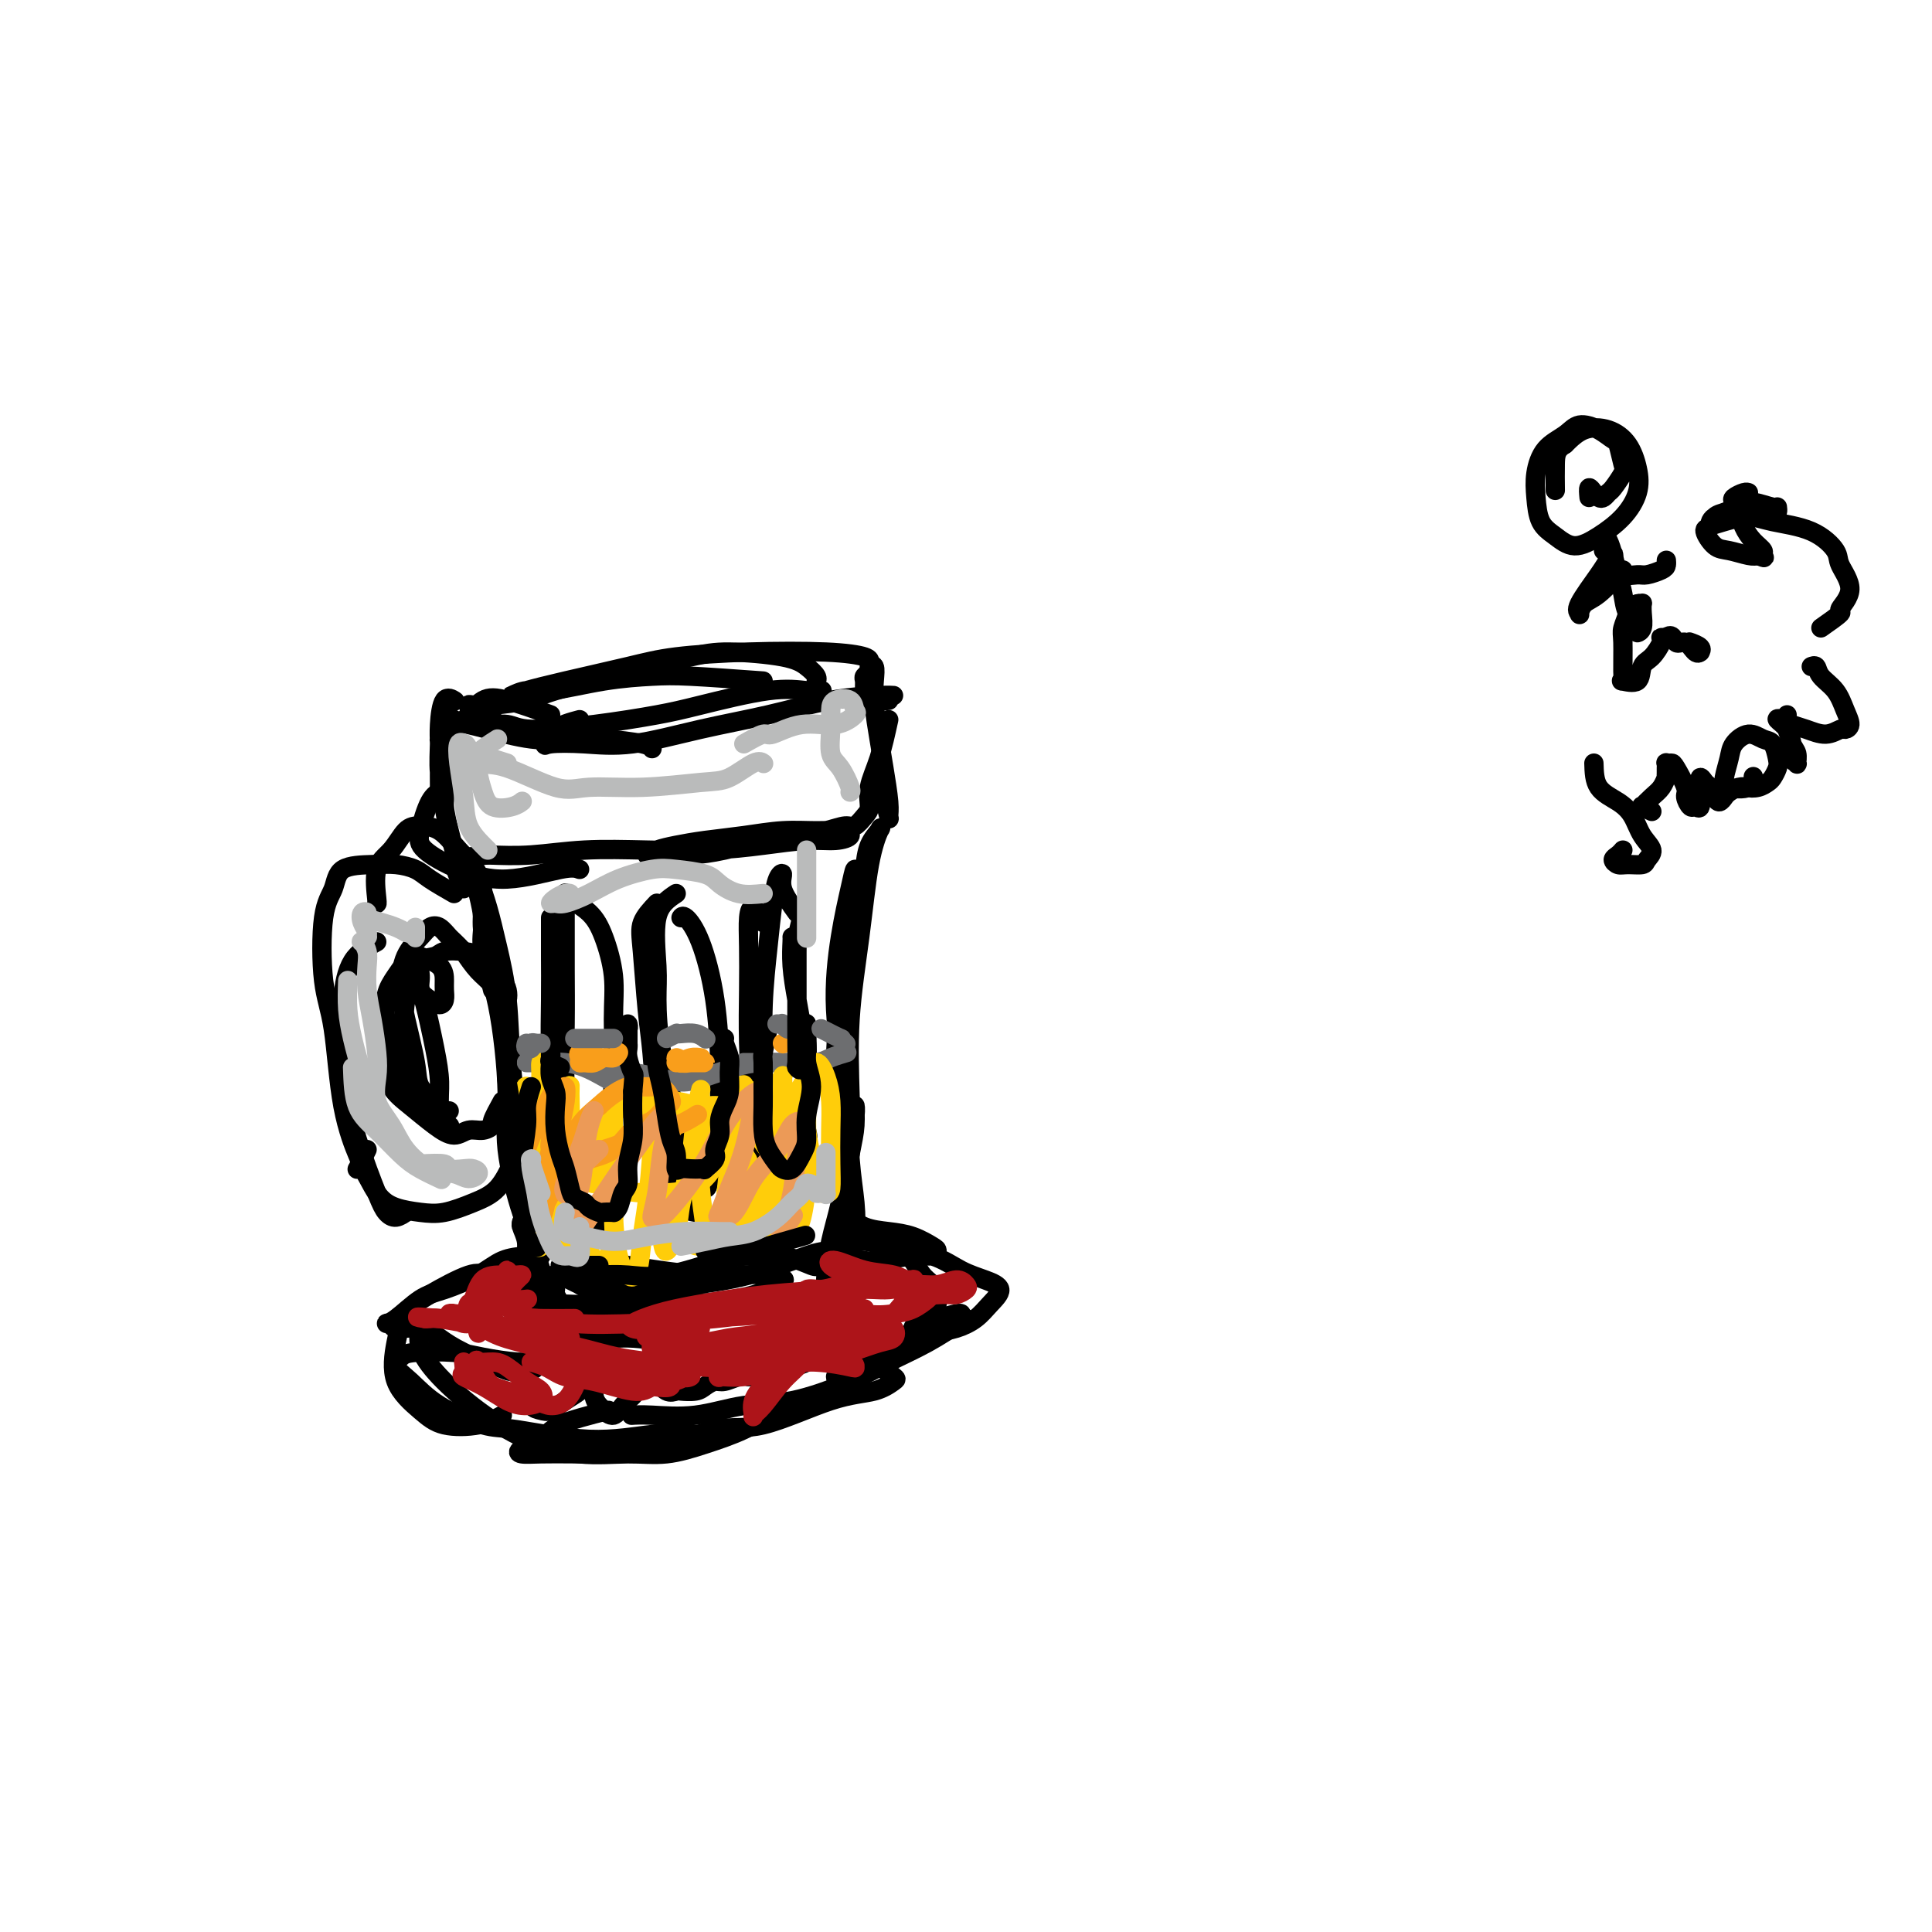 <svg viewBox='0 0 400 400' version='1.1' xmlns='http://www.w3.org/2000/svg' xmlns:xlink='http://www.w3.org/1999/xlink'><g fill='none' stroke='#000000' stroke-width='4' stroke-linecap='round' stroke-linejoin='round'><path d='M99,185c0.496,2.063 0.992,4.126 1,6c0.008,1.874 -0.472,3.559 0,6c0.472,2.441 1.895,5.637 3,11c1.105,5.363 1.892,12.894 2,18c0.108,5.106 -0.462,7.787 0,12c0.462,4.213 1.956,9.960 3,13c1.044,3.040 1.639,3.375 2,4c0.361,0.625 0.489,1.540 1,2c0.511,0.460 1.405,0.463 2,0c0.595,-0.463 0.891,-1.394 1,-2c0.109,-0.606 0.031,-0.887 0,-1c-0.031,-0.113 -0.016,-0.056 0,0'/><path d='M102,205c-0.833,-3.333 -1.667,-6.667 -2,-8c-0.333,-1.333 -0.167,-0.667 0,0'/><path d='M99,182c0.676,1.873 1.351,3.747 2,6c0.649,2.253 1.271,4.886 2,8c0.729,3.114 1.563,6.709 2,11c0.437,4.291 0.475,9.279 1,15c0.525,5.721 1.536,12.176 2,17c0.464,4.824 0.380,8.016 1,12c0.620,3.984 1.943,8.761 3,12c1.057,3.239 1.849,4.942 2,6c0.151,1.058 -0.338,1.471 0,2c0.338,0.529 1.502,1.175 2,1c0.498,-0.175 0.329,-1.171 0,-2c-0.329,-0.829 -0.819,-1.493 -1,-2c-0.181,-0.507 -0.052,-0.859 0,-1c0.052,-0.141 0.026,-0.070 0,0'/><path d='M112,260c-1.299,-1.599 -2.598,-3.197 -3,-4c-0.402,-0.803 0.092,-0.810 0,-1c-0.092,-0.190 -0.771,-0.564 -1,-1c-0.229,-0.436 -0.009,-0.935 0,-1c0.009,-0.065 -0.193,0.304 0,1c0.193,0.696 0.783,1.720 1,3c0.217,1.280 0.062,2.816 0,4c-0.062,1.184 -0.032,2.015 0,3c0.032,0.985 0.065,2.125 0,3c-0.065,0.875 -0.226,1.484 0,2c0.226,0.516 0.841,0.937 1,1c0.159,0.063 -0.138,-0.233 0,0c0.138,0.233 0.710,0.994 1,1c0.290,0.006 0.299,-0.744 0,-1c-0.299,-0.256 -0.905,-0.017 -1,0c-0.095,0.017 0.321,-0.188 1,0c0.679,0.188 1.623,0.768 2,1c0.377,0.232 0.189,0.116 0,0'/><path d='M114,190c0.001,1.444 0.003,2.888 0,4c-0.003,1.112 -0.010,1.891 0,4c0.010,2.109 0.037,5.547 0,9c-0.037,3.453 -0.139,6.921 0,11c0.139,4.079 0.517,8.771 1,13c0.483,4.229 1.071,7.997 2,11c0.929,3.003 2.200,5.242 3,7c0.800,1.758 1.130,3.034 2,4c0.870,0.966 2.281,1.621 3,2c0.719,0.379 0.747,0.481 1,0c0.253,-0.481 0.733,-1.547 1,-3c0.267,-1.453 0.322,-3.295 0,-6c-0.322,-2.705 -1.020,-6.274 -1,-10c0.020,-3.726 0.758,-7.610 1,-12c0.242,-4.390 -0.012,-9.287 0,-13c0.012,-3.713 0.290,-6.240 0,-9c-0.290,-2.760 -1.150,-5.751 -2,-8c-0.850,-2.249 -1.692,-3.756 -3,-5c-1.308,-1.244 -3.083,-2.224 -4,-3c-0.917,-0.776 -0.978,-1.347 -1,-1c-0.022,0.347 -0.007,1.613 0,3c0.007,1.387 0.005,2.895 0,5c-0.005,2.105 -0.014,4.807 0,8c0.014,3.193 0.051,6.876 0,11c-0.051,4.124 -0.191,8.688 0,13c0.191,4.312 0.711,8.372 1,12c0.289,3.628 0.347,6.823 1,9c0.653,2.177 1.901,3.336 3,4c1.099,0.664 2.050,0.832 3,1'/><path d='M125,251c1.321,0.167 1.625,-1.917 2,-4c0.375,-2.083 0.821,-4.167 1,-5c0.179,-0.833 0.089,-0.417 0,0'/><path d='M136,187c-1.244,1.322 -2.489,2.644 -3,4c-0.511,1.356 -0.289,2.747 0,6c0.289,3.253 0.645,8.369 1,12c0.355,3.631 0.709,5.778 1,9c0.291,3.222 0.519,7.518 1,12c0.481,4.482 1.215,9.150 2,12c0.785,2.850 1.622,3.880 2,5c0.378,1.120 0.297,2.328 1,3c0.703,0.672 2.188,0.809 3,1c0.812,0.191 0.949,0.436 1,0c0.051,-0.436 0.014,-1.553 0,-2c-0.014,-0.447 -0.007,-0.223 0,0'/><path d='M140,185c-1.693,1.129 -3.385,2.257 -4,5c-0.615,2.743 -0.152,7.100 0,10c0.152,2.900 -0.007,4.344 0,7c0.007,2.656 0.181,6.524 1,11c0.819,4.476 2.284,9.558 3,13c0.716,3.442 0.683,5.242 1,7c0.317,1.758 0.985,3.472 2,5c1.015,1.528 2.377,2.870 3,3c0.623,0.130 0.505,-0.952 1,-2c0.495,-1.048 1.602,-2.061 2,-5c0.398,-2.939 0.086,-7.804 0,-11c-0.086,-3.196 0.054,-4.723 0,-8c-0.054,-3.277 -0.302,-8.303 -1,-13c-0.698,-4.697 -1.847,-9.063 -3,-12c-1.153,-2.937 -2.310,-4.445 -3,-5c-0.690,-0.555 -0.911,-0.159 -1,0c-0.089,0.159 -0.044,0.079 0,0'/><path d='M158,191c-0.732,-1.368 -1.465,-2.736 -2,-3c-0.535,-0.264 -0.874,0.576 -1,2c-0.126,1.424 -0.041,3.432 0,6c0.041,2.568 0.037,5.695 0,9c-0.037,3.305 -0.108,6.787 0,11c0.108,4.213 0.395,9.155 1,13c0.605,3.845 1.526,6.591 2,9c0.474,2.409 0.499,4.479 1,6c0.501,1.521 1.478,2.492 2,3c0.522,0.508 0.588,0.554 1,0c0.412,-0.554 1.168,-1.709 2,-3c0.832,-1.291 1.740,-2.719 2,-5c0.260,-2.281 -0.126,-5.416 0,-8c0.126,-2.584 0.765,-4.619 1,-8c0.235,-3.381 0.067,-8.109 0,-10c-0.067,-1.891 -0.034,-0.946 0,0'/><path d='M165,189c-1.292,-1.770 -2.584,-3.539 -3,-5c-0.416,-1.461 0.042,-2.613 0,-3c-0.042,-0.387 -0.586,-0.010 -1,1c-0.414,1.010 -0.700,2.653 -1,5c-0.300,2.347 -0.615,5.398 -1,9c-0.385,3.602 -0.839,7.757 -1,12c-0.161,4.243 -0.028,8.576 0,13c0.028,4.424 -0.048,8.940 0,12c0.048,3.060 0.219,4.665 1,6c0.781,1.335 2.171,2.399 3,3c0.829,0.601 1.099,0.738 2,0c0.901,-0.738 2.435,-2.353 3,-4c0.565,-1.647 0.161,-3.328 0,-4c-0.161,-0.672 -0.081,-0.336 0,0'/><path d='M115,264c-2.131,0.244 -4.262,0.489 -5,1c-0.738,0.511 -0.083,1.290 0,2c0.083,0.710 -0.405,1.352 0,2c0.405,0.648 1.705,1.302 3,2c1.295,0.698 2.586,1.441 4,2c1.414,0.559 2.951,0.935 5,1c2.049,0.065 4.611,-0.180 7,-1c2.389,-0.820 4.606,-2.216 6,-3c1.394,-0.784 1.965,-0.956 2,-1c0.035,-0.044 -0.466,0.040 -1,0c-0.534,-0.040 -1.100,-0.205 -3,0c-1.900,0.205 -5.135,0.780 -8,1c-2.865,0.220 -5.360,0.084 -8,0c-2.640,-0.084 -5.425,-0.116 -7,0c-1.575,0.116 -1.941,0.380 -2,1c-0.059,0.620 0.187,1.596 1,2c0.813,0.404 2.192,0.237 4,1c1.808,0.763 4.045,2.456 7,3c2.955,0.544 6.628,-0.061 10,0c3.372,0.061 6.445,0.787 9,1c2.555,0.213 4.594,-0.087 7,0c2.406,0.087 5.181,0.559 7,1c1.819,0.441 2.682,0.849 3,1c0.318,0.151 0.091,0.043 0,0c-0.091,-0.043 -0.045,-0.022 0,0'/><path d='M115,264c0.666,-0.143 1.332,-0.286 2,0c0.668,0.286 1.338,1.003 3,2c1.662,0.997 4.318,2.276 7,3c2.682,0.724 5.391,0.894 8,1c2.609,0.106 5.118,0.149 8,0c2.882,-0.149 6.138,-0.488 9,-1c2.862,-0.512 5.332,-1.195 7,-2c1.668,-0.805 2.536,-1.731 3,-2c0.464,-0.269 0.526,0.118 0,0c-0.526,-0.118 -1.640,-0.740 -3,-1c-1.360,-0.260 -2.966,-0.159 -5,0c-2.034,0.159 -4.497,0.375 -9,0c-4.503,-0.375 -11.044,-1.342 -15,-2c-3.956,-0.658 -5.325,-1.006 -7,-1c-1.675,0.006 -3.657,0.367 -5,1c-1.343,0.633 -2.048,1.540 -2,2c0.048,0.460 0.848,0.473 2,1c1.152,0.527 2.654,1.567 6,2c3.346,0.433 8.535,0.260 12,0c3.465,-0.260 5.204,-0.607 8,-1c2.796,-0.393 6.647,-0.834 11,-2c4.353,-1.166 9.208,-3.058 12,-4c2.792,-0.942 3.522,-0.933 5,-1c1.478,-0.067 3.706,-0.210 4,0c0.294,0.210 -1.344,0.774 -2,1c-0.656,0.226 -0.328,0.113 0,0'/><path d='M135,280c0.401,-0.204 0.803,-0.408 2,0c1.197,0.408 3.190,1.427 6,1c2.810,-0.427 6.437,-2.300 9,-3c2.563,-0.700 4.060,-0.228 6,-1c1.940,-0.772 4.322,-2.789 6,-4c1.678,-1.211 2.653,-1.617 3,-2c0.347,-0.383 0.068,-0.742 0,-1c-0.068,-0.258 0.076,-0.415 0,0c-0.076,0.415 -0.371,1.404 -1,2c-0.629,0.596 -1.592,0.801 -2,1c-0.408,0.199 -0.262,0.392 0,0c0.262,-0.392 0.638,-1.371 1,-2c0.362,-0.629 0.710,-0.909 1,-1c0.290,-0.091 0.523,0.008 1,0c0.477,-0.008 1.200,-0.123 2,0c0.800,0.123 1.678,0.482 2,1c0.322,0.518 0.089,1.194 0,1c-0.089,-0.194 -0.032,-1.257 0,-2c0.032,-0.743 0.039,-1.167 0,-2c-0.039,-0.833 -0.126,-2.076 0,-4c0.126,-1.924 0.464,-4.528 1,-7c0.536,-2.472 1.269,-4.813 2,-8c0.731,-3.187 1.460,-7.222 2,-10c0.540,-2.778 0.891,-4.300 1,-6c0.109,-1.700 -0.022,-3.579 0,-4c0.022,-0.421 0.198,0.618 0,2c-0.198,1.382 -0.771,3.109 -1,5c-0.229,1.891 -0.115,3.945 0,6'/><path d='M176,242c-0.365,3.016 -0.778,4.057 -1,6c-0.222,1.943 -0.252,4.788 0,7c0.252,2.212 0.786,3.792 1,5c0.214,1.208 0.106,2.045 0,2c-0.106,-0.045 -0.212,-0.972 0,-2c0.212,-1.028 0.742,-2.158 1,-4c0.258,-1.842 0.243,-4.397 0,-7c-0.243,-2.603 -0.714,-5.255 -1,-9c-0.286,-3.745 -0.389,-8.581 -1,-14c-0.611,-5.419 -1.732,-11.419 -2,-17c-0.268,-5.581 0.318,-10.744 1,-15c0.682,-4.256 1.462,-7.605 2,-10c0.538,-2.395 0.835,-3.834 1,-4c0.165,-0.166 0.198,0.942 0,2c-0.198,1.058 -0.627,2.066 -1,4c-0.373,1.934 -0.689,4.793 -1,8c-0.311,3.207 -0.616,6.763 -1,11c-0.384,4.237 -0.846,9.157 -1,14c-0.154,4.843 0.001,9.609 0,14c-0.001,4.391 -0.157,8.405 0,11c0.157,2.595 0.629,3.770 1,4c0.371,0.230 0.641,-0.486 1,-2c0.359,-1.514 0.806,-3.827 1,-7c0.194,-3.173 0.136,-7.204 0,-12c-0.136,-4.796 -0.350,-10.355 0,-16c0.350,-5.645 1.264,-11.376 2,-17c0.736,-5.624 1.294,-11.142 2,-15c0.706,-3.858 1.560,-6.055 2,-7c0.440,-0.945 0.465,-0.639 0,0c-0.465,0.639 -1.418,1.611 -2,3c-0.582,1.389 -0.791,3.194 -1,5'/><path d='M179,180c-1.144,2.463 -2.502,4.619 -3,7c-0.498,2.381 -0.134,4.987 0,7c0.134,2.013 0.038,3.432 0,4c-0.038,0.568 -0.019,0.284 0,0'/><path d='M96,184c-0.840,-1.894 -1.679,-3.788 -2,-5c-0.321,-1.212 -0.123,-1.741 0,-2c0.123,-0.259 0.173,-0.246 0,-1c-0.173,-0.754 -0.568,-2.273 -1,-4c-0.432,-1.727 -0.901,-3.662 -1,-5c-0.099,-1.338 0.173,-2.079 0,-3c-0.173,-0.921 -0.790,-2.023 -1,-4c-0.210,-1.977 -0.014,-4.828 0,-6c0.014,-1.172 -0.153,-0.666 0,-1c0.153,-0.334 0.627,-1.507 1,-2c0.373,-0.493 0.646,-0.305 1,0c0.354,0.305 0.789,0.728 1,1c0.211,0.272 0.196,0.393 0,1c-0.196,0.607 -0.574,1.700 -1,3c-0.426,1.300 -0.899,2.808 -1,4c-0.101,1.192 0.169,2.069 0,3c-0.169,0.931 -0.777,1.915 -1,2c-0.223,0.085 -0.060,-0.730 0,-1c0.060,-0.270 0.018,0.003 0,-1c-0.018,-1.003 -0.011,-3.284 0,-5c0.011,-1.716 0.027,-2.866 0,-4c-0.027,-1.134 -0.098,-2.251 0,-4c0.098,-1.749 0.366,-4.129 1,-5c0.634,-0.871 1.634,-0.234 2,0c0.366,0.234 0.099,0.063 0,0c-0.099,-0.063 -0.028,-0.018 0,0c0.028,0.018 0.014,0.009 0,0'/><path d='M92,150c-0.152,-0.932 -0.305,-1.864 0,-2c0.305,-0.136 1.066,0.524 2,1c0.934,0.476 2.041,0.768 3,1c0.959,0.232 1.770,0.405 4,1c2.230,0.595 5.880,1.613 9,2c3.120,0.387 5.712,0.142 8,0c2.288,-0.142 4.273,-0.182 7,0c2.727,0.182 6.196,0.588 8,1c1.804,0.412 1.944,0.832 2,1c0.056,0.168 0.028,0.084 0,0'/><path d='M114,148c-3.325,-1.183 -6.649,-2.365 -9,-3c-2.351,-0.635 -3.727,-0.721 -5,0c-1.273,0.721 -2.441,2.250 -3,3c-0.559,0.750 -0.508,0.721 0,1c0.508,0.279 1.475,0.867 3,1c1.525,0.133 3.610,-0.189 5,0c1.390,0.189 2.085,0.891 5,1c2.915,0.109 8.051,-0.373 13,-1c4.949,-0.627 9.712,-1.397 13,-2c3.288,-0.603 5.102,-1.037 9,-2c3.898,-0.963 9.880,-2.454 14,-3c4.120,-0.546 6.379,-0.147 8,0c1.621,0.147 2.606,0.042 3,0c0.394,-0.042 0.197,-0.021 0,0'/><path d='M120,149c-1.898,0.507 -3.796,1.014 -5,2c-1.204,0.986 -1.714,2.451 -2,3c-0.286,0.549 -0.347,0.181 1,0c1.347,-0.181 4.102,-0.174 7,0c2.898,0.174 5.938,0.516 10,0c4.062,-0.516 9.145,-1.890 14,-3c4.855,-1.110 9.483,-1.958 14,-3c4.517,-1.042 8.922,-2.279 13,-3c4.078,-0.721 7.829,-0.925 10,-1c2.171,-0.075 2.763,-0.021 3,0c0.237,0.021 0.118,0.011 0,0'/><path d='M184,145c-1.575,0.172 -3.150,0.345 -4,0c-0.850,-0.345 -0.975,-1.206 -1,-2c-0.025,-0.794 0.050,-1.521 0,-2c-0.050,-0.479 -0.223,-0.709 0,-1c0.223,-0.291 0.844,-0.643 1,-1c0.156,-0.357 -0.151,-0.718 0,-1c0.151,-0.282 0.761,-0.483 1,0c0.239,0.483 0.106,1.652 0,3c-0.106,1.348 -0.186,2.875 0,5c0.186,2.125 0.639,4.846 1,7c0.361,2.154 0.629,3.740 1,6c0.371,2.260 0.846,5.194 1,7c0.154,1.806 -0.011,2.484 0,3c0.011,0.516 0.199,0.870 0,0c-0.199,-0.870 -0.784,-2.965 -1,-4c-0.216,-1.035 -0.062,-1.010 0,-1c0.062,0.010 0.031,0.005 0,0'/><path d='M184,149c-0.614,2.811 -1.229,5.623 -2,8c-0.771,2.377 -1.700,4.321 -2,6c-0.300,1.679 0.028,3.094 0,4c-0.028,0.906 -0.413,1.304 -1,2c-0.587,0.696 -1.375,1.691 -2,2c-0.625,0.309 -1.088,-0.068 -2,0c-0.912,0.068 -2.273,0.582 -4,1c-1.727,0.418 -3.820,0.739 -6,1c-2.180,0.261 -4.447,0.462 -7,1c-2.553,0.538 -5.393,1.413 -8,2c-2.607,0.587 -4.981,0.886 -7,1c-2.019,0.114 -3.683,0.042 -5,0c-1.317,-0.042 -2.288,-0.053 -3,0c-0.712,0.053 -1.166,0.169 -1,0c0.166,-0.169 0.951,-0.623 2,-1c1.049,-0.377 2.362,-0.675 4,-1c1.638,-0.325 3.600,-0.676 6,-1c2.400,-0.324 5.237,-0.620 8,-1c2.763,-0.380 5.451,-0.844 8,-1c2.549,-0.156 4.958,-0.004 7,0c2.042,0.004 3.716,-0.140 5,0c1.284,0.140 2.177,0.563 2,1c-0.177,0.437 -1.423,0.888 -3,1c-1.577,0.112 -3.484,-0.115 -6,0c-2.516,0.115 -5.639,0.570 -9,1c-3.361,0.430 -6.959,0.833 -11,1c-4.041,0.167 -8.527,0.096 -13,0c-4.473,-0.096 -8.935,-0.218 -13,0c-4.065,0.218 -7.733,0.777 -11,1c-3.267,0.223 -6.134,0.112 -9,0'/><path d='M101,177c-12.441,1.235 -7.043,1.823 -5,2c2.043,0.177 0.730,-0.058 0,0c-0.730,0.058 -0.876,0.407 0,0c0.876,-0.407 2.774,-1.571 4,-2c1.226,-0.429 1.779,-0.123 2,0c0.221,0.123 0.111,0.061 0,0'/><path d='M120,180c-0.694,-0.260 -1.389,-0.520 -4,0c-2.611,0.520 -7.139,1.821 -11,2c-3.861,0.179 -7.055,-0.765 -10,-2c-2.945,-1.235 -5.640,-2.762 -7,-4c-1.360,-1.238 -1.385,-2.188 -1,-4c0.385,-1.812 1.181,-4.488 2,-6c0.819,-1.512 1.663,-1.861 2,-2c0.337,-0.139 0.169,-0.070 0,0'/><path d='M102,147c-1.566,0.112 -3.132,0.223 -4,0c-0.868,-0.223 -1.039,-0.782 -1,-1c0.039,-0.218 0.286,-0.095 1,0c0.714,0.095 1.894,0.163 4,0c2.106,-0.163 5.137,-0.556 7,-1c1.863,-0.444 2.557,-0.940 6,-2c3.443,-1.060 9.636,-2.685 15,-4c5.364,-1.315 9.900,-2.322 13,-3c3.100,-0.678 4.764,-1.029 8,-1c3.236,0.029 8.044,0.439 11,1c2.956,0.561 4.060,1.274 5,2c0.940,0.726 1.715,1.465 2,2c0.285,0.535 0.082,0.867 0,1c-0.082,0.133 -0.041,0.066 0,0'/><path d='M158,141c-5.657,-0.409 -11.314,-0.818 -15,-1c-3.686,-0.182 -5.401,-0.136 -8,0c-2.599,0.136 -6.081,0.363 -10,1c-3.919,0.637 -8.273,1.685 -11,2c-2.727,0.315 -3.826,-0.103 -5,0c-1.174,0.103 -2.424,0.726 -3,1c-0.576,0.274 -0.479,0.200 0,0c0.479,-0.200 1.340,-0.526 3,-1c1.660,-0.474 4.118,-1.094 8,-2c3.882,-0.906 9.188,-2.096 13,-3c3.812,-0.904 6.132,-1.520 10,-2c3.868,-0.480 9.285,-0.822 15,-1c5.715,-0.178 11.728,-0.192 16,0c4.272,0.192 6.804,0.590 8,1c1.196,0.410 1.056,0.831 1,1c-0.056,0.169 -0.028,0.084 0,0'/><path d='M102,197c-0.850,-1.161 -1.700,-2.321 -2,-4c-0.300,-1.679 -0.051,-3.876 0,-6c0.051,-2.124 -0.097,-4.177 -1,-6c-0.903,-1.823 -2.562,-3.418 -4,-5c-1.438,-1.582 -2.656,-3.150 -4,-4c-1.344,-0.850 -2.815,-0.980 -4,-1c-1.185,-0.020 -2.083,0.072 -3,1c-0.917,0.928 -1.854,2.693 -3,4c-1.146,1.307 -2.503,2.154 -3,4c-0.497,1.846 -0.134,4.689 0,6c0.134,1.311 0.038,1.089 0,1c-0.038,-0.089 -0.019,-0.044 0,0'/><path d='M94,185c-1.866,-1.071 -3.733,-2.143 -5,-3c-1.267,-0.857 -1.935,-1.500 -3,-2c-1.065,-0.500 -2.527,-0.859 -4,-1c-1.473,-0.141 -2.957,-0.066 -5,0c-2.043,0.066 -4.646,0.122 -6,1c-1.354,0.878 -1.458,2.579 -2,4c-0.542,1.421 -1.521,2.560 -2,6c-0.479,3.440 -0.457,9.179 0,13c0.457,3.821 1.349,5.725 2,10c0.651,4.275 1.060,10.920 2,16c0.940,5.080 2.411,8.594 3,10c0.589,1.406 0.294,0.703 0,0'/><path d='M78,195c-1.882,1.013 -3.765,2.026 -5,4c-1.235,1.974 -1.824,4.909 -2,8c-0.176,3.091 0.060,6.337 0,9c-0.060,2.663 -0.417,4.743 0,8c0.417,3.257 1.608,7.692 3,12c1.392,4.308 2.986,8.489 4,11c1.014,2.511 1.447,3.354 2,4c0.553,0.646 1.226,1.097 2,1c0.774,-0.097 1.650,-0.742 2,-1c0.350,-0.258 0.175,-0.129 0,0'/><path d='M76,238c-0.891,1.820 -1.783,3.640 -2,4c-0.217,0.360 0.239,-0.739 1,0c0.761,0.739 1.826,3.317 3,5c1.174,1.683 2.456,2.472 4,3c1.544,0.528 3.348,0.794 5,1c1.652,0.206 3.150,0.353 5,0c1.850,-0.353 4.051,-1.205 6,-2c1.949,-0.795 3.646,-1.533 5,-3c1.354,-1.467 2.364,-3.664 3,-5c0.636,-1.336 0.896,-1.810 1,-2c0.104,-0.190 0.052,-0.095 0,0'/><path d='M104,228c-0.886,1.611 -1.773,3.221 -2,4c-0.227,0.779 0.205,0.726 0,1c-0.205,0.274 -1.047,0.874 -2,1c-0.953,0.126 -2.017,-0.222 -3,0c-0.983,0.222 -1.886,1.015 -3,1c-1.114,-0.015 -2.439,-0.837 -4,-2c-1.561,-1.163 -3.357,-2.665 -5,-4c-1.643,-1.335 -3.134,-2.501 -4,-4c-0.866,-1.499 -1.108,-3.330 -1,-5c0.108,-1.670 0.568,-3.181 1,-4c0.432,-0.819 0.838,-0.948 1,-1c0.162,-0.052 0.081,-0.026 0,0'/><path d='M93,230c-1.543,0.449 -3.086,0.898 -4,1c-0.914,0.102 -1.199,-0.142 -2,-1c-0.801,-0.858 -2.119,-2.328 -3,-4c-0.881,-1.672 -1.326,-3.545 -2,-6c-0.674,-2.455 -1.578,-5.493 -2,-8c-0.422,-2.507 -0.362,-4.485 0,-6c0.362,-1.515 1.025,-2.568 2,-4c0.975,-1.432 2.261,-3.243 3,-4c0.739,-0.757 0.931,-0.459 2,0c1.069,0.459 3.016,1.080 4,2c0.984,0.920 1.004,2.139 1,3c-0.004,0.861 -0.033,1.364 0,2c0.033,0.636 0.129,1.406 0,2c-0.129,0.594 -0.482,1.014 -1,1c-0.518,-0.014 -1.200,-0.462 -2,-1c-0.800,-0.538 -1.716,-1.167 -2,-2c-0.284,-0.833 0.065,-1.870 0,-3c-0.065,-1.130 -0.544,-2.353 0,-3c0.544,-0.647 2.109,-0.718 3,-1c0.891,-0.282 1.107,-0.773 2,-1c0.893,-0.227 2.463,-0.188 4,0c1.537,0.188 3.039,0.527 4,1c0.961,0.473 1.379,1.082 2,2c0.621,0.918 1.443,2.146 2,3c0.557,0.854 0.848,1.335 1,2c0.152,0.665 0.165,1.515 0,2c-0.165,0.485 -0.508,0.604 -1,0c-0.492,-0.604 -1.132,-1.932 -2,-3c-0.868,-1.068 -1.962,-1.877 -3,-3c-1.038,-1.123 -2.019,-2.562 -3,-4'/><path d='M96,197c-1.977,-2.111 -2.421,-2.387 -3,-3c-0.579,-0.613 -1.294,-1.562 -2,-2c-0.706,-0.438 -1.403,-0.366 -2,0c-0.597,0.366 -1.095,1.024 -2,2c-0.905,0.976 -2.217,2.270 -3,4c-0.783,1.730 -1.036,3.897 -1,6c0.036,2.103 0.363,4.143 1,7c0.637,2.857 1.586,6.531 2,9c0.414,2.469 0.294,3.733 1,5c0.706,1.267 2.238,2.539 3,4c0.762,1.461 0.755,3.113 1,4c0.245,0.887 0.743,1.008 1,1c0.257,-0.008 0.272,-0.146 0,-1c-0.272,-0.854 -0.832,-2.426 -1,-4c-0.168,-1.574 0.057,-3.151 0,-5c-0.057,-1.849 -0.396,-3.969 -1,-7c-0.604,-3.031 -1.471,-6.973 -2,-9c-0.529,-2.027 -0.718,-2.139 -1,-3c-0.282,-0.861 -0.657,-2.471 -1,-3c-0.343,-0.529 -0.656,0.023 -1,1c-0.344,0.977 -0.720,2.380 -1,4c-0.280,1.620 -0.464,3.457 0,6c0.464,2.543 1.574,5.792 2,8c0.426,2.208 0.166,3.375 1,5c0.834,1.625 2.763,3.707 4,5c1.237,1.293 1.782,1.798 2,2c0.218,0.202 0.109,0.101 0,0'/><path d='M109,260c-1.728,0.166 -3.457,0.332 -5,1c-1.543,0.668 -2.902,1.840 -5,3c-2.098,1.160 -4.937,2.310 -7,3c-2.063,0.690 -3.352,0.921 -5,2c-1.648,1.079 -3.655,3.006 -5,4c-1.345,0.994 -2.027,1.056 -2,1c0.027,-0.056 0.762,-0.231 1,0c0.238,0.231 -0.021,0.867 1,1c1.021,0.133 3.322,-0.238 5,0c1.678,0.238 2.732,1.084 4,2c1.268,0.916 2.751,1.903 5,3c2.249,1.097 5.266,2.304 7,3c1.734,0.696 2.186,0.881 3,1c0.814,0.119 1.989,0.173 3,0c1.011,-0.173 1.857,-0.572 2,-1c0.143,-0.428 -0.416,-0.886 -1,-1c-0.584,-0.114 -1.192,0.115 -3,0c-1.808,-0.115 -4.816,-0.575 -7,-1c-2.184,-0.425 -3.544,-0.814 -6,-1c-2.456,-0.186 -6.006,-0.168 -8,0c-1.994,0.168 -2.431,0.487 -3,1c-0.569,0.513 -1.270,1.221 -1,2c0.270,0.779 1.511,1.629 3,3c1.489,1.371 3.225,3.264 6,5c2.775,1.736 6.589,3.316 9,4c2.411,0.684 3.419,0.472 7,1c3.581,0.528 9.733,1.796 15,2c5.267,0.204 9.648,-0.656 13,-1c3.352,-0.344 5.676,-0.172 8,0'/><path d='M143,297c8.631,0.083 8.708,-0.708 9,-1c0.292,-0.292 0.798,-0.083 1,0c0.202,0.083 0.101,0.042 0,0'/><path d='M126,292c-3.889,0.981 -7.778,1.962 -10,3c-2.222,1.038 -2.777,2.135 -4,3c-1.223,0.865 -3.113,1.500 -4,2c-0.887,0.500 -0.771,0.865 0,1c0.771,0.135 2.197,0.041 4,0c1.803,-0.041 3.985,-0.028 8,0c4.015,0.028 9.865,0.072 15,-1c5.135,-1.072 9.555,-3.261 13,-4c3.445,-0.739 5.917,-0.028 10,-1c4.083,-0.972 9.778,-3.627 14,-5c4.222,-1.373 6.969,-1.464 9,-2c2.031,-0.536 3.344,-1.519 4,-2c0.656,-0.481 0.655,-0.461 0,-1c-0.655,-0.539 -1.963,-1.636 -3,-2c-1.037,-0.364 -1.804,0.005 -3,0c-1.196,-0.005 -2.821,-0.386 -4,0c-1.179,0.386 -1.912,1.538 -2,2c-0.088,0.462 0.467,0.235 1,0c0.533,-0.235 1.043,-0.478 2,-1c0.957,-0.522 2.361,-1.322 4,-2c1.639,-0.678 3.514,-1.235 5,-2c1.486,-0.765 2.585,-1.740 4,-3c1.415,-1.260 3.146,-2.806 4,-4c0.854,-1.194 0.830,-2.035 1,-3c0.170,-0.965 0.535,-2.053 0,-3c-0.535,-0.947 -1.969,-1.754 -3,-3c-1.031,-1.246 -1.660,-2.930 -3,-4c-1.340,-1.070 -3.390,-1.524 -5,-2c-1.610,-0.476 -2.780,-0.974 -4,-1c-1.220,-0.026 -2.492,0.421 -3,1c-0.508,0.579 -0.254,1.289 0,2'/><path d='M176,260c-0.565,0.519 1.523,0.815 3,1c1.477,0.185 2.342,0.258 4,0c1.658,-0.258 4.107,-0.846 6,-1c1.893,-0.154 3.228,0.127 4,0c0.772,-0.127 0.979,-0.663 1,-1c0.021,-0.337 -0.146,-0.476 -1,-1c-0.854,-0.524 -2.396,-1.433 -4,-2c-1.604,-0.567 -3.270,-0.790 -5,-1c-1.730,-0.210 -3.523,-0.405 -5,-1c-1.477,-0.595 -2.636,-1.589 -3,-2c-0.364,-0.411 0.068,-0.238 0,0c-0.068,0.238 -0.634,0.543 0,1c0.634,0.457 2.469,1.067 4,2c1.531,0.933 2.759,2.189 5,3c2.241,0.811 5.495,1.179 8,2c2.505,0.821 4.260,2.096 6,3c1.740,0.904 3.463,1.436 5,2c1.537,0.564 2.886,1.159 3,2c0.114,0.841 -1.008,1.929 -2,3c-0.992,1.071 -1.853,2.126 -3,3c-1.147,0.874 -2.581,1.566 -4,2c-1.419,0.434 -2.824,0.611 -4,1c-1.176,0.389 -2.122,0.991 -3,1c-0.878,0.009 -1.689,-0.576 -2,-1c-0.311,-0.424 -0.122,-0.688 0,-1c0.122,-0.312 0.176,-0.672 1,-1c0.824,-0.328 2.417,-0.624 4,-1c1.583,-0.376 3.157,-0.832 4,-1c0.843,-0.168 0.955,-0.048 1,0c0.045,0.048 0.022,0.024 0,0'/><path d='M200,273c-2.638,1.750 -5.275,3.500 -8,5c-2.725,1.500 -5.537,2.749 -8,4c-2.463,1.251 -4.577,2.503 -8,4c-3.423,1.497 -8.154,3.238 -12,4c-3.846,0.762 -6.807,0.544 -10,1c-3.193,0.456 -6.619,1.586 -10,2c-3.381,0.414 -6.718,0.111 -9,0c-2.282,-0.111 -3.509,-0.032 -4,0c-0.491,0.032 -0.245,0.016 0,0'/><path d='M161,292c-2.247,1.413 -4.494,2.825 -7,4c-2.506,1.175 -5.272,2.112 -8,3c-2.728,0.888 -5.420,1.727 -8,2c-2.580,0.273 -5.050,-0.022 -8,0c-2.950,0.022 -6.381,0.359 -10,0c-3.619,-0.359 -7.425,-1.414 -11,-3c-3.575,-1.586 -6.919,-3.704 -10,-6c-3.081,-2.296 -5.898,-4.770 -8,-7c-2.102,-2.230 -3.489,-4.216 -4,-6c-0.511,-1.784 -0.146,-3.367 0,-4c0.146,-0.633 0.073,-0.317 0,0'/><path d='M104,293c-1.432,0.789 -2.865,1.577 -5,2c-2.135,0.423 -4.974,0.479 -7,0c-2.026,-0.479 -3.239,-1.495 -5,-3c-1.761,-1.505 -4.070,-3.501 -5,-6c-0.930,-2.499 -0.480,-5.503 0,-8c0.480,-2.497 0.991,-4.487 2,-6c1.009,-1.513 2.518,-2.550 5,-4c2.482,-1.450 5.937,-3.313 8,-4c2.063,-0.687 2.732,-0.196 3,0c0.268,0.196 0.134,0.098 0,0'/><path d='M114,283c-1.582,-0.694 -3.164,-1.388 -4,-1c-0.836,0.388 -0.926,1.857 -1,3c-0.074,1.143 -0.130,1.961 0,3c0.130,1.039 0.447,2.301 1,3c0.553,0.699 1.342,0.836 2,1c0.658,0.164 1.186,0.357 2,0c0.814,-0.357 1.916,-1.263 3,-2c1.084,-0.737 2.150,-1.305 3,-2c0.850,-0.695 1.484,-1.519 2,-2c0.516,-0.481 0.915,-0.621 1,0c0.085,0.621 -0.143,2.003 0,3c0.143,0.997 0.657,1.610 1,2c0.343,0.390 0.514,0.557 1,1c0.486,0.443 1.286,1.163 2,1c0.714,-0.163 1.342,-1.209 2,-2c0.658,-0.791 1.345,-1.329 2,-2c0.655,-0.671 1.279,-1.476 2,-2c0.721,-0.524 1.539,-0.768 2,-1c0.461,-0.232 0.564,-0.454 1,0c0.436,0.454 1.205,1.583 2,2c0.795,0.417 1.617,0.122 2,0c0.383,-0.122 0.328,-0.070 1,0c0.672,0.070 2.070,0.159 3,0c0.930,-0.159 1.390,-0.565 2,-1c0.610,-0.435 1.370,-0.900 2,-1c0.630,-0.100 1.131,0.165 2,0c0.869,-0.165 2.105,-0.762 3,-1c0.895,-0.238 1.447,-0.119 2,0'/><path d='M155,285c3.445,-0.322 2.559,-0.626 3,-1c0.441,-0.374 2.209,-0.819 4,-1c1.791,-0.181 3.604,-0.100 5,-1c1.396,-0.900 2.376,-2.781 3,-4c0.624,-1.219 0.893,-1.777 1,-2c0.107,-0.223 0.054,-0.112 0,0'/></g>
<g fill='none' stroke='#6D6E70' stroke-width='4' stroke-linecap='round' stroke-linejoin='round'><path d='M109,220c1.107,-0.005 2.213,-0.010 3,0c0.787,0.010 1.254,0.035 2,0c0.746,-0.035 1.771,-0.128 3,0c1.229,0.128 2.662,0.479 4,1c1.338,0.521 2.579,1.211 4,2c1.421,0.789 3.020,1.675 4,2c0.980,0.325 1.341,0.087 2,0c0.659,-0.087 1.617,-0.025 2,0c0.383,0.025 0.192,0.012 0,0'/><path d='M124,220c1.470,0.330 2.940,0.661 4,1c1.060,0.339 1.710,0.687 3,1c1.290,0.313 3.218,0.592 5,1c1.782,0.408 3.416,0.947 5,1c1.584,0.053 3.118,-0.378 5,-1c1.882,-0.622 4.112,-1.435 6,-2c1.888,-0.565 3.434,-0.884 5,-1c1.566,-0.116 3.152,-0.031 4,0c0.848,0.031 0.956,0.009 1,0c0.044,-0.009 0.022,-0.004 0,0'/><path d='M154,220c2.217,0.006 4.433,0.012 6,0c1.567,-0.012 2.483,-0.042 4,0c1.517,0.042 3.633,0.156 5,0c1.367,-0.156 1.983,-0.580 3,-1c1.017,-0.420 2.433,-0.834 3,-1c0.567,-0.166 0.283,-0.083 0,0'/></g>
<g fill='none' stroke='#FFCD0A' stroke-width='4' stroke-linecap='round' stroke-linejoin='round'><path d='M109,233c0.032,0.997 0.064,1.993 0,3c-0.064,1.007 -0.225,2.024 0,4c0.225,1.976 0.836,4.912 1,7c0.164,2.088 -0.118,3.326 0,5c0.118,1.674 0.636,3.782 1,5c0.364,1.218 0.573,1.547 1,1c0.427,-0.547 1.072,-1.969 1,-3c-0.072,-1.031 -0.860,-1.672 -1,-4c-0.140,-2.328 0.369,-6.344 0,-9c-0.369,-2.656 -1.615,-3.952 -2,-6c-0.385,-2.048 0.092,-4.848 0,-7c-0.092,-2.152 -0.755,-3.656 -1,-4c-0.245,-0.344 -0.074,0.470 0,1c0.074,0.530 0.051,0.774 0,2c-0.051,1.226 -0.129,3.435 0,6c0.129,2.565 0.465,5.487 1,8c0.535,2.513 1.269,4.616 2,7c0.731,2.384 1.460,5.050 2,6c0.540,0.950 0.892,0.183 1,0c0.108,-0.183 -0.026,0.217 0,-1c0.026,-1.217 0.213,-4.051 0,-8c-0.213,-3.949 -0.827,-9.012 -1,-12c-0.173,-2.988 0.096,-3.901 0,-6c-0.096,-2.099 -0.556,-5.383 -1,-7c-0.444,-1.617 -0.872,-1.567 -1,-1c-0.128,0.567 0.042,1.653 0,3c-0.042,1.347 -0.298,2.956 0,6c0.298,3.044 1.149,7.522 2,12'/><path d='M114,241c0.268,4.022 0.437,4.077 1,6c0.563,1.923 1.521,5.712 2,8c0.479,2.288 0.478,3.074 1,3c0.522,-0.074 1.565,-1.008 2,-2c0.435,-0.992 0.260,-2.043 0,-5c-0.260,-2.957 -0.606,-7.822 -1,-11c-0.394,-3.178 -0.837,-4.671 -1,-7c-0.163,-2.329 -0.045,-5.495 0,-7c0.045,-1.505 0.018,-1.348 0,-1c-0.018,0.348 -0.028,0.887 0,2c0.028,1.113 0.094,2.799 0,6c-0.094,3.201 -0.347,7.918 0,11c0.347,3.082 1.294,4.530 2,7c0.706,2.470 1.170,5.963 2,8c0.830,2.037 2.026,2.617 3,2c0.974,-0.617 1.725,-2.432 2,-4c0.275,-1.568 0.074,-2.890 0,-6c-0.074,-3.110 -0.020,-8.008 0,-12c0.020,-3.992 0.005,-7.080 0,-9c-0.005,-1.920 -0.002,-2.673 0,-3c0.002,-0.327 0.003,-0.226 0,1c-0.003,1.226 -0.009,3.579 0,5c0.009,1.421 0.034,1.910 0,5c-0.034,3.090 -0.125,8.782 0,13c0.125,4.218 0.467,6.963 1,9c0.533,2.037 1.257,3.366 2,4c0.743,0.634 1.506,0.573 2,-1c0.494,-1.573 0.720,-4.659 1,-7c0.280,-2.341 0.614,-3.938 1,-7c0.386,-3.062 0.825,-7.589 1,-11c0.175,-3.411 0.088,-5.705 0,-8'/><path d='M135,230c0.774,-5.725 0.210,-3.037 0,-2c-0.210,1.037 -0.067,0.422 0,1c0.067,0.578 0.058,2.347 0,4c-0.058,1.653 -0.166,3.188 0,6c0.166,2.812 0.607,6.899 1,10c0.393,3.101 0.739,5.215 1,7c0.261,1.785 0.437,3.242 1,3c0.563,-0.242 1.514,-2.181 2,-4c0.486,-1.819 0.509,-3.518 1,-6c0.491,-2.482 1.452,-5.747 2,-9c0.548,-3.253 0.683,-6.494 1,-9c0.317,-2.506 0.816,-4.277 1,-5c0.184,-0.723 0.053,-0.397 0,0c-0.053,0.397 -0.026,0.865 0,3c0.026,2.135 0.052,5.938 0,9c-0.052,3.062 -0.183,5.383 0,8c0.183,2.617 0.678,5.529 1,8c0.322,2.471 0.471,4.501 1,5c0.529,0.499 1.438,-0.534 2,-2c0.562,-1.466 0.778,-3.367 1,-6c0.222,-2.633 0.452,-6.000 1,-9c0.548,-3.000 1.415,-5.633 2,-8c0.585,-2.367 0.889,-4.469 1,-6c0.111,-1.531 0.028,-2.492 0,-3c-0.028,-0.508 -0.001,-0.562 0,0c0.001,0.562 -0.025,1.741 0,3c0.025,1.259 0.101,2.597 0,5c-0.101,2.403 -0.377,5.871 0,9c0.377,3.129 1.409,5.919 2,8c0.591,2.081 0.740,3.452 1,4c0.260,0.548 0.630,0.274 1,0'/><path d='M158,254c0.879,3.680 1.077,-1.620 1,-5c-0.077,-3.380 -0.427,-4.841 0,-7c0.427,-2.159 1.632,-5.018 2,-8c0.368,-2.982 -0.101,-6.089 0,-8c0.101,-1.911 0.772,-2.628 1,-3c0.228,-0.372 0.013,-0.400 0,0c-0.013,0.400 0.177,1.228 0,3c-0.177,1.772 -0.721,4.488 -1,7c-0.279,2.512 -0.292,4.822 0,8c0.292,3.178 0.891,7.225 1,10c0.109,2.775 -0.272,4.278 0,5c0.272,0.722 1.197,0.665 2,0c0.803,-0.665 1.483,-1.936 2,-4c0.517,-2.064 0.871,-4.919 1,-8c0.129,-3.081 0.035,-6.387 0,-9c-0.035,-2.613 -0.010,-4.532 0,-6c0.010,-1.468 0.006,-2.485 0,-3c-0.006,-0.515 -0.014,-0.526 0,0c0.014,0.526 0.049,1.591 0,3c-0.049,1.409 -0.181,3.162 0,5c0.181,1.838 0.675,3.761 1,6c0.325,2.239 0.479,4.792 1,6c0.521,1.208 1.408,1.069 2,1c0.592,-0.069 0.889,-0.069 1,-1c0.111,-0.931 0.038,-2.795 0,-5c-0.038,-2.205 -0.040,-4.751 0,-7c0.040,-2.249 0.121,-4.199 0,-6c-0.121,-1.801 -0.445,-3.452 -1,-5c-0.555,-1.548 -1.342,-2.994 -2,-3c-0.658,-0.006 -1.188,1.427 -2,3c-0.812,1.573 -1.906,3.287 -3,5'/><path d='M164,228c-1.170,2.500 -1.593,4.748 -2,7c-0.407,2.252 -0.796,4.506 -1,7c-0.204,2.494 -0.222,5.229 0,7c0.222,1.771 0.684,2.580 1,3c0.316,0.420 0.486,0.451 1,0c0.514,-0.451 1.374,-1.384 2,-3c0.626,-1.616 1.020,-3.915 1,-6c-0.020,-2.085 -0.452,-3.958 -1,-6c-0.548,-2.042 -1.212,-4.255 -2,-6c-0.788,-1.745 -1.701,-3.022 -3,-4c-1.299,-0.978 -2.983,-1.658 -4,-1c-1.017,0.658 -1.367,2.653 -2,5c-0.633,2.347 -1.548,5.046 -2,8c-0.452,2.954 -0.440,6.162 0,9c0.440,2.838 1.307,5.307 2,7c0.693,1.693 1.210,2.610 2,3c0.790,0.390 1.851,0.251 3,-1c1.149,-1.251 2.386,-3.616 3,-6c0.614,-2.384 0.604,-4.789 0,-7c-0.604,-2.211 -1.804,-4.228 -3,-6c-1.196,-1.772 -2.390,-3.299 -4,-5c-1.610,-1.701 -3.636,-3.577 -6,-4c-2.364,-0.423 -5.067,0.606 -7,2c-1.933,1.394 -3.097,3.153 -4,5c-0.903,1.847 -1.546,3.780 -2,6c-0.454,2.220 -0.717,4.725 0,7c0.717,2.275 2.416,4.320 4,6c1.584,1.680 3.053,2.997 5,3c1.947,0.003 4.370,-1.307 6,-3c1.630,-1.693 2.466,-3.769 3,-6c0.534,-2.231 0.767,-4.615 1,-7'/><path d='M155,242c0.252,-2.635 -1.118,-2.722 -3,-4c-1.882,-1.278 -4.276,-3.746 -7,-5c-2.724,-1.254 -5.780,-1.292 -9,-2c-3.220,-0.708 -6.606,-2.085 -9,-2c-2.394,0.085 -3.798,1.630 -5,3c-1.202,1.370 -2.203,2.563 -2,4c0.203,1.437 1.609,3.118 3,5c1.391,1.882 2.767,3.963 5,5c2.233,1.037 5.323,1.029 8,1c2.677,-0.029 4.941,-0.077 7,-1c2.059,-0.923 3.913,-2.719 5,-5c1.087,-2.281 1.408,-5.045 1,-7c-0.408,-1.955 -1.546,-3.099 -3,-4c-1.454,-0.901 -3.224,-1.558 -6,-2c-2.776,-0.442 -6.558,-0.668 -9,0c-2.442,0.668 -3.544,2.232 -5,4c-1.456,1.768 -3.267,3.742 -4,6c-0.733,2.258 -0.390,4.800 0,6c0.390,1.200 0.826,1.057 1,1c0.174,-0.057 0.087,-0.029 0,0'/></g>
<g fill='none' stroke='#F99E1B' stroke-width='4' stroke-linecap='round' stroke-linejoin='round'><path d='M114,238c-0.338,1.487 -0.676,2.974 -1,4c-0.324,1.026 -0.634,1.590 -1,3c-0.366,1.410 -0.789,3.667 -1,5c-0.211,1.333 -0.210,1.741 0,2c0.210,0.259 0.631,0.369 1,0c0.369,-0.369 0.688,-1.217 1,-3c0.312,-1.783 0.617,-4.501 1,-7c0.383,-2.499 0.844,-4.780 1,-7c0.156,-2.220 0.006,-4.379 0,-6c-0.006,-1.621 0.132,-2.703 0,-3c-0.132,-0.297 -0.534,0.191 -1,1c-0.466,0.809 -0.997,1.939 -2,4c-1.003,2.061 -2.478,5.052 -3,7c-0.522,1.948 -0.091,2.853 0,4c0.091,1.147 -0.158,2.534 0,4c0.158,1.466 0.725,3.009 1,4c0.275,0.991 0.259,1.431 1,1c0.741,-0.431 2.238,-1.732 3,-4c0.762,-2.268 0.790,-5.503 1,-8c0.210,-2.497 0.604,-4.256 1,-6c0.396,-1.744 0.796,-3.473 1,-5c0.204,-1.527 0.212,-2.851 0,-3c-0.212,-0.149 -0.643,0.878 -1,2c-0.357,1.122 -0.640,2.340 -1,4c-0.360,1.660 -0.796,3.764 -1,5c-0.204,1.236 -0.176,1.605 0,2c0.176,0.395 0.501,0.817 1,1c0.499,0.183 1.173,0.126 2,-1c0.827,-1.126 1.808,-3.322 3,-5c1.192,-1.678 2.596,-2.839 4,-4'/><path d='M124,229c2.611,-2.455 4.637,-3.593 6,-4c1.363,-0.407 2.062,-0.084 3,0c0.938,0.084 2.114,-0.072 3,0c0.886,0.072 1.483,0.374 2,1c0.517,0.626 0.956,1.578 1,2c0.044,0.422 -0.305,0.313 -1,1c-0.695,0.687 -1.736,2.171 -3,3c-1.264,0.829 -2.749,1.004 -4,2c-1.251,0.996 -2.266,2.812 -4,4c-1.734,1.188 -4.187,1.747 -5,2c-0.813,0.253 0.014,0.199 0,0c-0.014,-0.199 -0.868,-0.544 0,-1c0.868,-0.456 3.459,-1.023 6,-2c2.541,-0.977 5.032,-2.365 7,-3c1.968,-0.635 3.415,-0.517 5,-1c1.585,-0.483 3.310,-1.567 4,-2c0.690,-0.433 0.345,-0.217 0,0'/></g>
<g fill='none' stroke='#EC9A57' stroke-width='4' stroke-linecap='round' stroke-linejoin='round'><path d='M124,238c-1.496,1.410 -2.992,2.821 -4,4c-1.008,1.179 -1.528,2.127 -2,3c-0.472,0.873 -0.894,1.671 -1,2c-0.106,0.329 0.106,0.188 0,0c-0.106,-0.188 -0.529,-0.422 0,-2c0.529,-1.578 2.009,-4.500 3,-7c0.991,-2.500 1.494,-4.577 2,-6c0.506,-1.423 1.016,-2.192 1,-2c-0.016,0.192 -0.558,1.344 -1,3c-0.442,1.656 -0.785,3.817 -1,6c-0.215,2.183 -0.302,4.389 -1,7c-0.698,2.611 -2.006,5.627 -2,7c0.006,1.373 1.328,1.104 2,1c0.672,-0.104 0.695,-0.044 2,-2c1.305,-1.956 3.892,-5.928 6,-9c2.108,-3.072 3.739,-5.246 5,-7c1.261,-1.754 2.153,-3.090 3,-4c0.847,-0.910 1.648,-1.395 2,-1c0.352,0.395 0.255,1.670 0,3c-0.255,1.330 -0.669,2.713 -1,5c-0.331,2.287 -0.578,5.476 -1,8c-0.422,2.524 -1.019,4.381 -1,5c0.019,0.619 0.654,-0.001 1,0c0.346,0.001 0.402,0.621 2,-1c1.598,-1.621 4.738,-5.484 7,-9c2.262,-3.516 3.648,-6.685 5,-9c1.352,-2.315 2.672,-3.777 4,-5c1.328,-1.223 2.665,-2.207 3,-2c0.335,0.207 -0.333,1.603 -1,3'/><path d='M156,229c-0.456,2.095 -1.094,5.831 -2,9c-0.906,3.169 -2.078,5.770 -3,8c-0.922,2.230 -1.593,4.090 -2,5c-0.407,0.910 -0.549,0.871 0,1c0.549,0.129 1.787,0.426 3,-1c1.213,-1.426 2.399,-4.576 4,-7c1.601,-2.424 3.618,-4.122 5,-6c1.382,-1.878 2.129,-3.936 3,-5c0.871,-1.064 1.867,-1.133 2,0c0.133,1.133 -0.598,3.469 -1,6c-0.402,2.531 -0.475,5.255 -1,8c-0.525,2.745 -1.502,5.509 -2,7c-0.498,1.491 -0.519,1.709 0,1c0.519,-0.709 1.577,-2.345 2,-3c0.423,-0.655 0.212,-0.327 0,0'/></g>
<g fill='none' stroke='#000000' stroke-width='4' stroke-linecap='round' stroke-linejoin='round'><path d='M116,221c-0.845,-0.347 -1.690,-0.694 -2,-1c-0.310,-0.306 -0.084,-0.571 0,-1c0.084,-0.429 0.026,-1.024 0,-1c-0.026,0.024 -0.021,0.665 0,1c0.021,0.335 0.057,0.363 0,1c-0.057,0.637 -0.209,1.882 0,3c0.209,1.118 0.777,2.107 1,3c0.223,0.893 0.102,1.688 0,3c-0.102,1.312 -0.183,3.139 0,5c0.183,1.861 0.630,3.756 1,5c0.370,1.244 0.661,1.839 1,3c0.339,1.161 0.725,2.889 1,4c0.275,1.111 0.440,1.604 1,2c0.560,0.396 1.517,0.694 2,1c0.483,0.306 0.493,0.618 1,1c0.507,0.382 1.512,0.833 2,1c0.488,0.167 0.459,0.049 1,0c0.541,-0.049 1.652,-0.028 2,0c0.348,0.028 -0.065,0.063 0,0c0.065,-0.063 0.610,-0.224 1,-1c0.390,-0.776 0.626,-2.166 1,-3c0.374,-0.834 0.885,-1.110 1,-2c0.115,-0.890 -0.165,-2.393 0,-4c0.165,-1.607 0.775,-3.317 1,-5c0.225,-1.683 0.064,-3.338 0,-5c-0.064,-1.662 -0.032,-3.331 0,-5'/><path d='M131,226c0.370,-4.000 0.295,-3.502 0,-4c-0.295,-0.498 -0.811,-1.994 -1,-3c-0.189,-1.006 -0.051,-1.523 0,-2c0.051,-0.477 0.014,-0.916 0,-1c-0.014,-0.084 -0.004,0.185 0,0c0.004,-0.185 0.001,-0.825 0,-1c-0.001,-0.175 0.001,0.115 0,0c-0.001,-0.115 -0.004,-0.634 0,-1c0.004,-0.366 0.015,-0.578 0,-1c-0.015,-0.422 -0.057,-1.055 0,-1c0.057,0.055 0.211,0.798 0,1c-0.211,0.202 -0.788,-0.138 -1,0c-0.212,0.138 -0.061,0.754 0,1c0.061,0.246 0.030,0.123 0,0'/><path d='M135,211c-0.120,2.204 -0.239,4.409 0,5c0.239,0.591 0.837,-0.431 1,0c0.163,0.431 -0.110,2.316 0,4c0.110,1.684 0.603,3.166 1,5c0.397,1.834 0.697,4.018 1,6c0.303,1.982 0.609,3.760 1,5c0.391,1.240 0.868,1.940 1,3c0.132,1.060 -0.079,2.480 0,3c0.079,0.520 0.450,0.141 1,0c0.550,-0.141 1.280,-0.044 2,0c0.720,0.044 1.432,0.035 2,0c0.568,-0.035 0.993,-0.095 1,0c0.007,0.095 -0.405,0.346 0,0c0.405,-0.346 1.628,-1.289 2,-2c0.372,-0.711 -0.107,-1.189 0,-2c0.107,-0.811 0.799,-1.953 1,-3c0.201,-1.047 -0.089,-1.998 0,-3c0.089,-1.002 0.556,-2.054 1,-3c0.444,-0.946 0.865,-1.784 1,-3c0.135,-1.216 -0.016,-2.809 0,-4c0.016,-1.191 0.200,-1.979 0,-3c-0.200,-1.021 -0.785,-2.275 -1,-3c-0.215,-0.725 -0.062,-0.921 0,-1c0.062,-0.079 0.031,-0.039 0,0'/><path d='M159,213c-0.423,2.015 -0.846,4.030 -1,5c-0.154,0.970 -0.039,0.895 0,2c0.039,1.105 0.003,3.389 0,5c-0.003,1.611 0.026,2.550 0,4c-0.026,1.450 -0.106,3.410 0,5c0.106,1.590 0.399,2.809 1,4c0.601,1.191 1.510,2.354 2,3c0.490,0.646 0.561,0.776 1,1c0.439,0.224 1.247,0.543 2,0c0.753,-0.543 1.452,-1.947 2,-3c0.548,-1.053 0.947,-1.755 1,-3c0.053,-1.245 -0.238,-3.033 0,-5c0.238,-1.967 1.007,-4.111 1,-6c-0.007,-1.889 -0.790,-3.522 -1,-5c-0.210,-1.478 0.154,-2.802 0,-4c-0.154,-1.198 -0.825,-2.270 -1,-3c-0.175,-0.730 0.145,-1.120 0,-1c-0.145,0.120 -0.756,0.748 -1,1c-0.244,0.252 -0.122,0.126 0,0'/><path d='M105,218c0.024,1.598 0.047,3.195 0,4c-0.047,0.805 -0.166,0.817 0,2c0.166,1.183 0.617,3.538 1,6c0.383,2.462 0.699,5.031 1,8c0.301,2.969 0.589,6.337 1,9c0.411,2.663 0.945,4.621 1,6c0.055,1.379 -0.370,2.179 0,3c0.370,0.821 1.534,1.663 2,2c0.466,0.337 0.233,0.168 0,0'/><path d='M110,225c-0.451,1.419 -0.902,2.837 -1,4c-0.098,1.163 0.156,2.070 0,4c-0.156,1.930 -0.721,4.882 -1,8c-0.279,3.118 -0.271,6.403 0,9c0.271,2.597 0.804,4.507 1,6c0.196,1.493 0.056,2.569 0,3c-0.056,0.431 -0.028,0.215 0,0'/><path d='M124,262c-1.387,-0.006 -2.774,-0.012 -4,0c-1.226,0.012 -2.290,0.042 -3,0c-0.710,-0.042 -1.067,-0.156 -1,0c0.067,0.156 0.556,0.580 1,1c0.444,0.420 0.842,0.834 2,1c1.158,0.166 3.076,0.083 5,0c1.924,-0.083 3.853,-0.168 6,0c2.147,0.168 4.512,0.588 8,0c3.488,-0.588 8.097,-2.186 11,-3c2.903,-0.814 4.098,-0.845 6,-1c1.902,-0.155 4.510,-0.433 7,0c2.490,0.433 4.863,1.578 6,2c1.137,0.422 1.039,0.121 1,0c-0.039,-0.121 -0.020,-0.060 0,0'/><path d='M146,259c3.024,0.054 6.048,0.107 8,0c1.952,-0.107 2.833,-0.375 5,-1c2.167,-0.625 5.619,-1.607 7,-2c1.381,-0.393 0.690,-0.196 0,0'/></g>
<g fill='none' stroke='#F99E1B' stroke-width='4' stroke-linecap='round' stroke-linejoin='round'><path d='M122,219c0.409,-0.421 0.817,-0.842 1,-1c0.183,-0.158 0.139,-0.053 0,0c-0.139,0.053 -0.375,0.052 -1,0c-0.625,-0.052 -1.640,-0.157 -2,0c-0.360,0.157 -0.066,0.574 0,1c0.066,0.426 -0.095,0.861 0,1c0.095,0.139 0.446,-0.019 1,0c0.554,0.019 1.311,0.215 2,0c0.689,-0.215 1.309,-0.842 2,-1c0.691,-0.158 1.453,0.154 2,0c0.547,-0.154 0.878,-0.772 1,-1c0.122,-0.228 0.035,-0.065 0,0c-0.035,0.065 -0.017,0.033 0,0'/><path d='M142,220c-0.912,-0.536 -1.823,-1.072 -2,-1c-0.177,0.072 0.381,0.751 1,1c0.619,0.249 1.298,0.067 2,0c0.702,-0.067 1.425,-0.018 2,0c0.575,0.018 1.000,0.005 1,0c-0.000,-0.005 -0.427,-0.002 -1,0c-0.573,0.002 -1.294,0.001 -2,0c-0.706,-0.001 -1.399,-0.004 -2,0c-0.601,0.004 -1.110,0.015 -1,0c0.110,-0.015 0.838,-0.057 1,0c0.162,0.057 -0.244,0.211 0,0c0.244,-0.211 1.138,-0.789 2,-1c0.862,-0.211 1.694,-0.057 2,0c0.306,0.057 0.088,0.016 0,0c-0.088,-0.016 -0.044,-0.008 0,0'/><path d='M162,216c0.000,0.000 0.100,0.100 0.1,0.1'/></g>
<g fill='none' stroke='#6D6E70' stroke-width='4' stroke-linecap='round' stroke-linejoin='round'><path d='M109,216c-0.119,0.392 -0.238,0.785 0,1c0.238,0.215 0.835,0.254 1,0c0.165,-0.254 -0.100,-0.800 0,-1c0.100,-0.200 0.565,-0.054 1,0c0.435,0.054 0.838,0.015 1,0c0.162,-0.015 0.081,-0.008 0,0'/><path d='M119,215c1.630,0.000 3.260,0.000 4,0c0.740,0.000 0.591,-0.000 1,0c0.409,0.000 1.378,0.000 2,0c0.622,-0.000 0.898,0.000 1,0c0.102,0.000 0.029,0.000 0,0c-0.029,0.000 -0.015,0.000 0,0'/><path d='M138,215c0.856,-0.420 1.711,-0.841 2,-1c0.289,-0.159 0.011,-0.057 0,0c-0.011,0.057 0.246,0.068 1,0c0.754,-0.068 2.006,-0.214 3,0c0.994,0.214 1.729,0.788 2,1c0.271,0.212 0.077,0.060 0,0c-0.077,-0.060 -0.039,-0.030 0,0'/><path d='M161,212c-0.112,0.002 -0.223,0.004 0,0c0.223,-0.004 0.782,-0.015 1,0c0.218,0.015 0.097,0.057 0,0c-0.097,-0.057 -0.170,-0.211 0,0c0.170,0.211 0.584,0.788 1,1c0.416,0.212 0.833,0.061 1,0c0.167,-0.061 0.083,-0.030 0,0'/><path d='M170,213c1.720,0.875 3.440,1.750 4,2c0.560,0.250 -0.042,-0.125 0,0c0.042,0.125 0.726,0.750 1,1c0.274,0.250 0.137,0.125 0,0'/></g>
<g fill='none' stroke='#000000' stroke-width='4' stroke-linecap='round' stroke-linejoin='round'><path d='M166,190c-0.423,1.740 -0.845,3.481 -1,4c-0.155,0.519 -0.042,-0.183 0,0c0.042,0.183 0.011,1.251 0,3c-0.011,1.749 -0.004,4.180 0,6c0.004,1.820 0.005,3.028 0,5c-0.005,1.972 -0.016,4.707 0,7c0.016,2.293 0.057,4.142 0,5c-0.057,0.858 -0.214,0.725 0,1c0.214,0.275 0.800,0.960 1,0c0.200,-0.960 0.015,-3.564 0,-5c-0.015,-1.436 0.140,-1.705 0,-3c-0.140,-1.295 -0.573,-3.615 -1,-6c-0.427,-2.385 -0.846,-4.835 -1,-7c-0.154,-2.165 -0.041,-4.044 0,-5c0.041,-0.956 0.012,-0.987 0,-1c-0.012,-0.013 -0.006,-0.006 0,0'/></g>
<g fill='none' stroke='#AD1419' stroke-width='4' stroke-linecap='round' stroke-linejoin='round'><path d='M97,273c-0.962,0.077 -1.923,0.154 -2,0c-0.077,-0.154 0.731,-0.538 2,0c1.269,0.538 3.000,1.999 5,3c2.000,1.001 4.268,1.543 6,2c1.732,0.457 2.926,0.828 4,1c1.074,0.172 2.028,0.144 2,0c-0.028,-0.144 -1.036,-0.403 -2,-1c-0.964,-0.597 -1.883,-1.533 -3,-2c-1.117,-0.467 -2.430,-0.466 -4,-1c-1.570,-0.534 -3.396,-1.603 -5,-2c-1.604,-0.397 -2.987,-0.121 -4,0c-1.013,0.121 -1.656,0.088 -2,0c-0.344,-0.088 -0.390,-0.231 0,0c0.390,0.231 1.214,0.836 2,1c0.786,0.164 1.532,-0.114 3,0c1.468,0.114 3.658,0.620 6,1c2.342,0.380 4.837,0.635 7,1c2.163,0.365 3.993,0.841 5,1c1.007,0.159 1.191,0.001 1,0c-0.191,-0.001 -0.758,0.154 -2,0c-1.242,-0.154 -3.159,-0.616 -5,-1c-1.841,-0.384 -3.607,-0.691 -6,-1c-2.393,-0.309 -5.415,-0.619 -8,-1c-2.585,-0.381 -4.734,-0.833 -6,-1c-1.266,-0.167 -1.647,-0.048 -2,0c-0.353,0.048 -0.676,0.024 -1,0'/><path d='M88,273c-3.953,-0.619 0.664,-0.166 3,0c2.336,0.166 2.392,0.045 3,0c0.608,-0.045 1.769,-0.012 3,0c1.231,0.012 2.530,0.004 3,0c0.470,-0.004 0.109,-0.005 0,0c-0.109,0.005 0.033,0.015 0,0c-0.033,-0.015 -0.241,-0.057 -1,0c-0.759,0.057 -2.069,0.212 -3,0c-0.931,-0.212 -1.484,-0.791 -2,-1c-0.516,-0.209 -0.995,-0.048 -1,0c-0.005,0.048 0.463,-0.017 1,0c0.537,0.017 1.141,0.117 2,0c0.859,-0.117 1.972,-0.452 3,-1c1.028,-0.548 1.973,-1.310 3,-2c1.027,-0.690 2.138,-1.309 3,-2c0.862,-0.691 1.475,-1.453 2,-2c0.525,-0.547 0.961,-0.878 1,-1c0.039,-0.122 -0.319,-0.035 -1,0c-0.681,0.035 -1.687,0.016 -3,0c-1.313,-0.016 -2.934,-0.031 -4,1c-1.066,1.031 -1.576,3.106 -2,4c-0.424,0.894 -0.763,0.607 -1,1c-0.237,0.393 -0.371,1.465 0,2c0.371,0.535 1.248,0.531 2,0c0.752,-0.531 1.378,-1.589 2,-3c0.622,-1.411 1.238,-3.175 2,-4c0.762,-0.825 1.668,-0.710 2,-1c0.332,-0.290 0.089,-0.985 0,-1c-0.089,-0.015 -0.024,0.650 0,1c0.024,0.350 0.007,0.386 0,1c-0.007,0.614 -0.003,1.807 0,3'/><path d='M105,268c-0.426,1.112 -1.491,1.393 -2,2c-0.509,0.607 -0.462,1.540 -1,2c-0.538,0.460 -1.661,0.447 -2,1c-0.339,0.553 0.105,1.671 0,2c-0.105,0.329 -0.760,-0.133 -1,0c-0.240,0.133 -0.064,0.859 0,1c0.064,0.141 0.017,-0.302 0,-1c-0.017,-0.698 -0.005,-1.649 0,-2c0.005,-0.351 0.001,-0.100 0,0c-0.001,0.100 -0.001,0.050 0,0'/><path d='M96,282c0.088,0.771 0.176,1.542 0,2c-0.176,0.458 -0.614,0.604 0,1c0.614,0.396 2.282,1.042 4,2c1.718,0.958 3.486,2.227 5,3c1.514,0.773 2.775,1.048 4,1c1.225,-0.048 2.415,-0.420 3,-1c0.585,-0.580 0.566,-1.370 0,-2c-0.566,-0.630 -1.680,-1.101 -3,-2c-1.320,-0.899 -2.846,-2.227 -4,-3c-1.154,-0.773 -1.935,-0.990 -3,-1c-1.065,-0.010 -2.412,0.186 -3,0c-0.588,-0.186 -0.415,-0.753 0,0c0.415,0.753 1.073,2.828 2,4c0.927,1.172 2.123,1.442 4,2c1.877,0.558 4.437,1.405 6,2c1.563,0.595 2.130,0.939 3,1c0.870,0.061 2.042,-0.159 3,-1c0.958,-0.841 1.702,-2.302 2,-3c0.298,-0.698 0.151,-0.632 0,-1c-0.151,-0.368 -0.305,-1.168 -1,-2c-0.695,-0.832 -1.930,-1.694 -3,-2c-1.070,-0.306 -1.974,-0.056 -3,0c-1.026,0.056 -2.175,-0.082 -2,0c0.175,0.082 1.674,0.384 3,1c1.326,0.616 2.479,1.547 4,2c1.521,0.453 3.409,0.430 6,1c2.591,0.570 5.883,1.734 8,2c2.117,0.266 3.058,-0.367 4,-1'/><path d='M135,287c4.414,0.712 3.947,-0.007 4,-1c0.053,-0.993 0.624,-2.259 1,-3c0.376,-0.741 0.557,-0.959 0,-1c-0.557,-0.041 -1.853,0.093 -4,0c-2.147,-0.093 -5.146,-0.414 -8,-1c-2.854,-0.586 -5.564,-1.437 -8,-2c-2.436,-0.563 -4.599,-0.838 -6,-1c-1.401,-0.162 -2.041,-0.210 -2,0c0.041,0.210 0.763,0.679 2,1c1.237,0.321 2.990,0.493 6,1c3.010,0.507 7.279,1.348 11,2c3.721,0.652 6.896,1.113 9,1c2.104,-0.113 3.137,-0.801 5,-1c1.863,-0.199 4.554,0.090 6,0c1.446,-0.090 1.645,-0.560 2,-1c0.355,-0.440 0.865,-0.849 0,-1c-0.865,-0.151 -3.104,-0.043 -4,0c-0.896,0.043 -0.448,0.022 0,0'/><path d='M135,277c0.000,0.000 0.100,0.100 0.1,0.1'/><path d='M145,275c-2.371,0.868 -4.742,1.735 -6,2c-1.258,0.265 -1.402,-0.073 -2,0c-0.598,0.073 -1.651,0.555 -2,1c-0.349,0.445 0.005,0.851 0,1c-0.005,0.149 -0.368,0.041 0,0c0.368,-0.041 1.466,-0.014 3,0c1.534,0.014 3.502,0.014 5,0c1.498,-0.014 2.524,-0.041 5,0c2.476,0.041 6.401,0.151 9,0c2.599,-0.151 3.873,-0.562 5,-1c1.127,-0.438 2.106,-0.903 3,-1c0.894,-0.097 1.702,0.174 2,0c0.298,-0.174 0.085,-0.792 0,-1c-0.085,-0.208 -0.043,-0.007 -1,0c-0.957,0.007 -2.915,-0.180 -5,0c-2.085,0.180 -4.298,0.728 -6,1c-1.702,0.272 -2.893,0.268 -5,1c-2.107,0.732 -5.128,2.201 -7,3c-1.872,0.799 -2.593,0.928 -3,1c-0.407,0.072 -0.498,0.089 0,0c0.498,-0.089 1.585,-0.283 3,0c1.415,0.283 3.159,1.041 5,1c1.841,-0.041 3.779,-0.883 6,-1c2.221,-0.117 4.726,0.490 7,0c2.274,-0.490 4.316,-2.079 6,-3c1.684,-0.921 3.008,-1.175 4,-2c0.992,-0.825 1.652,-2.222 2,-3c0.348,-0.778 0.385,-0.937 0,-1c-0.385,-0.063 -1.193,-0.032 -2,0'/><path d='M171,273c-0.690,-0.285 -2.415,1.003 -4,2c-1.585,0.997 -3.031,1.703 -5,3c-1.969,1.297 -4.462,3.186 -7,4c-2.538,0.814 -5.122,0.553 -6,1c-0.878,0.447 -0.051,1.603 0,2c0.051,0.397 -0.675,0.035 0,0c0.675,-0.035 2.753,0.257 5,0c2.247,-0.257 4.665,-1.064 7,-2c2.335,-0.936 4.587,-2.002 6,-3c1.413,-0.998 1.987,-1.927 3,-3c1.013,-1.073 2.465,-2.289 3,-3c0.535,-0.711 0.153,-0.917 0,-1c-0.153,-0.083 -0.076,-0.041 0,0'/><path d='M179,271c-0.838,0.295 -1.677,0.590 -3,1c-1.323,0.410 -3.132,0.936 -5,1c-1.868,0.064 -3.796,-0.332 -5,0c-1.204,0.332 -1.685,1.393 -2,2c-0.315,0.607 -0.465,0.761 0,1c0.465,0.239 1.544,0.564 3,1c1.456,0.436 3.288,0.983 5,1c1.712,0.017 3.306,-0.497 5,-1c1.694,-0.503 3.490,-0.996 5,-2c1.510,-1.004 2.733,-2.518 4,-4c1.267,-1.482 2.576,-2.930 3,-4c0.424,-1.070 -0.039,-1.761 0,-2c0.039,-0.239 0.578,-0.028 0,0c-0.578,0.028 -2.272,-0.129 -4,0c-1.728,0.129 -3.488,0.544 -6,1c-2.512,0.456 -5.776,0.953 -8,1c-2.224,0.047 -3.407,-0.355 -4,0c-0.593,0.355 -0.595,1.466 0,2c0.595,0.534 1.788,0.490 4,1c2.212,0.510 5.442,1.574 8,2c2.558,0.426 4.442,0.214 6,0c1.558,-0.214 2.789,-0.428 4,-1c1.211,-0.572 2.402,-1.500 3,-2c0.598,-0.500 0.602,-0.573 0,-1c-0.602,-0.427 -1.810,-1.208 -3,-2c-1.190,-0.792 -2.360,-1.593 -4,-2c-1.640,-0.407 -3.749,-0.418 -6,-1c-2.251,-0.582 -4.645,-1.734 -6,-2c-1.355,-0.266 -1.673,0.352 -1,1c0.673,0.648 2.336,1.324 4,2'/><path d='M176,264c1.772,0.795 4.703,1.282 7,2c2.297,0.718 3.962,1.668 6,2c2.038,0.332 4.451,0.046 6,0c1.549,-0.046 2.236,0.150 3,0c0.764,-0.150 1.605,-0.644 2,-1c0.395,-0.356 0.345,-0.575 0,-1c-0.345,-0.425 -0.985,-1.058 -2,-1c-1.015,0.058 -2.405,0.806 -4,1c-1.595,0.194 -3.394,-0.165 -5,0c-1.606,0.165 -3.020,0.854 -5,1c-1.980,0.146 -4.525,-0.250 -6,0c-1.475,0.250 -1.881,1.145 -3,2c-1.119,0.855 -2.950,1.668 -4,3c-1.050,1.332 -1.319,3.183 -2,5c-0.681,1.817 -1.776,3.599 -3,5c-1.224,1.401 -2.579,2.420 -4,4c-1.421,1.580 -2.909,3.721 -4,5c-1.091,1.279 -1.786,1.695 -2,2c-0.214,0.305 0.051,0.499 0,0c-0.051,-0.499 -0.420,-1.692 0,-3c0.420,-1.308 1.627,-2.733 3,-4c1.373,-1.267 2.911,-2.376 5,-4c2.089,-1.624 4.730,-3.763 7,-5c2.270,-1.237 4.171,-1.573 6,-2c1.829,-0.427 3.588,-0.946 5,-1c1.412,-0.054 2.477,0.357 3,1c0.523,0.643 0.505,1.518 0,2c-0.505,0.482 -1.496,0.573 -3,1c-1.504,0.427 -3.520,1.192 -6,2c-2.480,0.808 -5.423,1.659 -9,2c-3.577,0.341 -7.789,0.170 -12,0'/><path d='M155,282c-5.274,0.297 -7.959,0.040 -11,0c-3.041,-0.040 -6.440,0.135 -8,0c-1.560,-0.135 -1.282,-0.582 -1,-1c0.282,-0.418 0.568,-0.806 1,-1c0.432,-0.194 1.009,-0.192 4,0c2.991,0.192 8.395,0.574 12,1c3.605,0.426 5.412,0.895 8,1c2.588,0.105 5.956,-0.155 9,0c3.044,0.155 5.763,0.725 7,1c1.237,0.275 0.992,0.257 1,0c0.008,-0.257 0.268,-0.752 -2,-1c-2.268,-0.248 -7.064,-0.248 -10,0c-2.936,0.248 -4.011,0.746 -7,1c-2.989,0.254 -7.893,0.264 -13,0c-5.107,-0.264 -10.417,-0.803 -13,-1c-2.583,-0.197 -2.438,-0.051 -3,0c-0.562,0.051 -1.831,0.008 -1,0c0.831,-0.008 3.761,0.021 6,0c2.239,-0.021 3.788,-0.091 6,0c2.212,0.091 5.087,0.343 9,0c3.913,-0.343 8.863,-1.282 12,-2c3.137,-0.718 4.461,-1.214 6,-2c1.539,-0.786 3.295,-1.862 5,-3c1.705,-1.138 3.361,-2.339 4,-3c0.639,-0.661 0.263,-0.782 0,-1c-0.263,-0.218 -0.413,-0.533 -2,-1c-1.587,-0.467 -4.610,-1.086 -8,-1c-3.390,0.086 -7.146,0.879 -10,1c-2.854,0.121 -4.807,-0.429 -8,0c-3.193,0.429 -7.627,1.837 -10,3c-2.373,1.163 -2.687,2.082 -3,3'/><path d='M135,276c-2.180,1.080 -1.129,0.779 1,1c2.129,0.221 5.337,0.963 8,1c2.663,0.037 4.782,-0.630 7,-1c2.218,-0.370 4.534,-0.441 7,-1c2.466,-0.559 5.083,-1.604 8,-3c2.917,-1.396 6.133,-3.141 8,-4c1.867,-0.859 2.383,-0.830 3,-1c0.617,-0.170 1.333,-0.537 1,-1c-0.333,-0.463 -1.715,-1.022 -3,-1c-1.285,0.022 -2.474,0.625 -5,1c-2.526,0.375 -6.388,0.520 -11,1c-4.612,0.480 -9.975,1.293 -14,2c-4.025,0.707 -6.711,1.306 -9,2c-2.289,0.694 -4.179,1.481 -5,2c-0.821,0.519 -0.573,0.771 0,1c0.573,0.229 1.469,0.437 4,0c2.531,-0.437 6.695,-1.519 11,-2c4.305,-0.481 8.752,-0.361 12,-1c3.248,-0.639 5.299,-2.036 8,-3c2.701,-0.964 6.053,-1.496 8,-2c1.947,-0.504 2.490,-0.980 3,-1c0.510,-0.020 0.989,0.415 0,1c-0.989,0.585 -3.444,1.321 -6,2c-2.556,0.679 -5.214,1.302 -9,2c-3.786,0.698 -8.702,1.471 -14,2c-5.298,0.529 -10.978,0.815 -16,1c-5.022,0.185 -9.387,0.268 -13,0c-3.613,-0.268 -6.474,-0.886 -8,-1c-1.526,-0.114 -1.719,0.277 -2,0c-0.281,-0.277 -0.652,-1.222 -1,-2c-0.348,-0.778 -0.674,-1.389 -1,-2'/><path d='M107,269c-0.738,-0.619 -0.583,-0.167 0,0c0.583,0.167 1.595,0.048 2,0c0.405,-0.048 0.202,-0.024 0,0'/><path d='M119,273c-2.507,0.022 -5.014,0.044 -7,0c-1.986,-0.044 -3.452,-0.154 -5,-1c-1.548,-0.846 -3.179,-2.429 -4,-3c-0.821,-0.571 -0.834,-0.130 -1,0c-0.166,0.130 -0.486,-0.051 0,0c0.486,0.051 1.776,0.335 3,1c1.224,0.665 2.381,1.711 4,3c1.619,1.289 3.700,2.819 6,4c2.300,1.181 4.819,2.011 7,3c2.181,0.989 4.026,2.135 6,3c1.974,0.865 4.078,1.449 6,2c1.922,0.551 3.662,1.068 5,1c1.338,-0.068 2.275,-0.722 3,-1c0.725,-0.278 1.238,-0.180 1,0c-0.238,0.180 -1.227,0.440 -2,0c-0.773,-0.440 -1.328,-1.582 -3,-2c-1.672,-0.418 -4.460,-0.112 -7,0c-2.540,0.112 -4.833,0.029 -7,0c-2.167,-0.029 -4.209,-0.003 -6,0c-1.791,0.003 -3.330,-0.017 -4,0c-0.670,0.017 -0.471,0.072 1,0c1.471,-0.072 4.212,-0.272 7,0c2.788,0.272 5.622,1.016 9,1c3.378,-0.016 7.301,-0.793 11,-1c3.699,-0.207 7.173,0.154 10,0c2.827,-0.154 5.005,-0.825 7,-1c1.995,-0.175 3.806,0.145 5,0c1.194,-0.145 1.770,-0.756 2,-1c0.230,-0.244 0.115,-0.122 0,0'/></g>
<g fill='none' stroke='#BABBBB' stroke-width='4' stroke-linecap='round' stroke-linejoin='round'><path d='M72,203c-0.072,2.023 -0.143,4.046 0,6c0.143,1.954 0.501,3.837 1,6c0.499,2.163 1.139,4.604 2,7c0.861,2.396 1.942,4.745 3,7c1.058,2.255 2.093,4.415 3,6c0.907,1.585 1.688,2.596 2,3c0.312,0.404 0.156,0.202 0,0'/><path d='M73,221c0.097,2.947 0.195,5.893 1,8c0.805,2.107 2.318,3.374 4,5c1.682,1.626 3.533,3.611 5,5c1.467,1.389 2.549,2.182 4,3c1.451,0.818 3.272,1.662 4,2c0.728,0.338 0.364,0.169 0,0'/><path d='M87,241c2.078,-0.112 4.156,-0.224 5,0c0.844,0.224 0.455,0.783 1,1c0.545,0.217 2.023,0.093 3,0c0.977,-0.093 1.452,-0.155 2,0c0.548,0.155 1.167,0.528 1,1c-0.167,0.472 -1.121,1.044 -2,1c-0.879,-0.044 -1.683,-0.702 -3,-1c-1.317,-0.298 -3.148,-0.235 -5,-1c-1.852,-0.765 -3.725,-2.358 -5,-4c-1.275,-1.642 -1.952,-3.333 -3,-5c-1.048,-1.667 -2.467,-3.309 -3,-5c-0.533,-1.691 -0.182,-3.433 0,-5c0.182,-1.567 0.193,-2.961 0,-5c-0.193,-2.039 -0.591,-4.722 -1,-7c-0.409,-2.278 -0.829,-4.150 -1,-6c-0.171,-1.850 -0.095,-3.676 0,-5c0.095,-1.324 0.207,-2.144 0,-3c-0.207,-0.856 -0.734,-1.748 -1,-2c-0.266,-0.252 -0.271,0.137 0,0c0.271,-0.137 0.818,-0.801 1,-1c0.182,-0.199 0.001,0.065 0,0c-0.001,-0.065 0.180,-0.459 0,-1c-0.180,-0.541 -0.719,-1.228 -1,-2c-0.281,-0.772 -0.304,-1.630 0,-2c0.304,-0.370 0.935,-0.254 1,0c0.065,0.254 -0.436,0.645 0,1c0.436,0.355 1.810,0.672 3,1c1.190,0.328 2.197,0.665 3,1c0.803,0.335 1.401,0.667 2,1'/><path d='M84,193c1.845,0.524 1.959,0.834 2,1c0.041,0.166 0.011,0.189 0,0c-0.011,-0.189 -0.003,-0.589 0,-1c0.003,-0.411 0.001,-0.832 0,-1c-0.001,-0.168 -0.000,-0.084 0,0'/><path d='M99,161c-0.724,-2.417 -1.449,-4.834 -2,-6c-0.551,-1.166 -0.929,-1.079 -1,-1c-0.071,0.079 0.164,0.152 0,0c-0.164,-0.152 -0.727,-0.528 -1,0c-0.273,0.528 -0.255,1.959 0,4c0.255,2.041 0.748,4.690 1,7c0.252,2.310 0.263,4.279 1,6c0.737,1.721 2.198,3.194 3,4c0.802,0.806 0.943,0.945 1,1c0.057,0.055 0.028,0.028 0,0'/><path d='M103,153c-1.696,1.076 -3.393,2.152 -4,3c-0.607,0.848 -0.125,1.468 0,2c0.125,0.532 -0.106,0.976 0,2c0.106,1.024 0.551,2.628 1,4c0.449,1.372 0.904,2.512 2,3c1.096,0.488 2.834,0.324 4,0c1.166,-0.324 1.762,-0.807 2,-1c0.238,-0.193 0.119,-0.097 0,0'/><path d='M105,158c-2.527,-0.784 -5.054,-1.568 -6,-2c-0.946,-0.432 -0.309,-0.512 0,0c0.309,0.512 0.292,1.616 1,2c0.708,0.384 2.142,0.047 5,1c2.858,0.953 7.141,3.197 10,4c2.859,0.803 4.296,0.165 7,0c2.704,-0.165 6.676,0.141 11,0c4.324,-0.141 9.001,-0.731 12,-1c2.999,-0.269 4.319,-0.216 6,-1c1.681,-0.784 3.722,-2.403 5,-3c1.278,-0.597 1.794,-0.170 2,0c0.206,0.170 0.103,0.085 0,0'/><path d='M154,154c1.598,-0.910 3.196,-1.820 4,-2c0.804,-0.180 0.815,0.370 2,0c1.185,-0.370 3.546,-1.662 6,-2c2.454,-0.338 5.001,0.276 7,0c1.999,-0.276 3.450,-1.442 4,-2c0.550,-0.558 0.200,-0.507 0,-1c-0.200,-0.493 -0.251,-1.531 -1,-2c-0.749,-0.469 -2.195,-0.371 -3,0c-0.805,0.371 -0.968,1.013 -1,2c-0.032,0.987 0.069,2.317 0,4c-0.069,1.683 -0.306,3.719 0,5c0.306,1.281 1.154,1.807 2,3c0.846,1.193 1.689,3.052 2,4c0.311,0.948 0.089,0.985 0,1c-0.089,0.015 -0.044,0.007 0,0'/><path d='M112,247c-0.843,-2.430 -1.687,-4.860 -2,-6c-0.313,-1.140 -0.097,-0.991 0,-1c0.097,-0.009 0.073,-0.177 0,0c-0.073,0.177 -0.196,0.698 0,2c0.196,1.302 0.711,3.386 1,5c0.289,1.614 0.350,2.759 1,5c0.650,2.241 1.887,5.577 3,7c1.113,1.423 2.102,0.931 3,1c0.898,0.069 1.705,0.699 2,0c0.295,-0.699 0.080,-2.727 0,-4c-0.080,-1.273 -0.023,-1.792 0,-2c0.023,-0.208 0.011,-0.104 0,0'/><path d='M117,251c-0.314,1.614 -0.628,3.227 0,4c0.628,0.773 2.199,0.704 4,1c1.801,0.296 3.831,0.955 6,1c2.169,0.045 4.476,-0.524 7,-1c2.524,-0.476 5.264,-0.860 8,-1c2.736,-0.140 5.467,-0.038 7,0c1.533,0.038 1.866,0.011 2,0c0.134,-0.011 0.067,-0.005 0,0'/><path d='M141,258c1.664,-0.321 3.327,-0.642 5,-1c1.673,-0.358 3.355,-0.753 5,-1c1.645,-0.247 3.251,-0.348 5,-1c1.749,-0.652 3.639,-1.857 5,-3c1.361,-1.143 2.192,-2.226 3,-3c0.808,-0.774 1.592,-1.241 2,-2c0.408,-0.759 0.439,-1.812 1,-2c0.561,-0.188 1.653,0.488 2,1c0.347,0.512 -0.051,0.858 0,1c0.051,0.142 0.549,0.079 1,0c0.451,-0.079 0.853,-0.176 1,0c0.147,0.176 0.039,0.624 0,0c-0.039,-0.624 -0.011,-2.322 0,-4c0.011,-1.678 0.003,-3.337 0,-4c-0.003,-0.663 -0.002,-0.332 0,0'/><path d='M167,176c0.000,1.139 0.000,2.278 0,4c0.000,1.722 0.000,4.029 0,6c0.000,1.971 0.000,3.608 0,5c0.000,1.392 0.000,2.541 0,3c0.000,0.459 0.000,0.230 0,0'/><path d='M158,185c-1.710,0.173 -3.420,0.346 -5,0c-1.580,-0.346 -3.030,-1.212 -4,-2c-0.970,-0.788 -1.462,-1.498 -3,-2c-1.538,-0.502 -4.124,-0.796 -6,-1c-1.876,-0.204 -3.041,-0.318 -5,0c-1.959,0.318 -4.711,1.067 -7,2c-2.289,0.933 -4.114,2.051 -6,3c-1.886,0.949 -3.833,1.729 -5,2c-1.167,0.271 -1.552,0.034 -2,0c-0.448,-0.034 -0.957,0.134 -1,0c-0.043,-0.134 0.380,-0.572 1,-1c0.620,-0.428 1.436,-0.846 2,-1c0.564,-0.154 0.875,-0.044 1,0c0.125,0.044 0.062,0.022 0,0'/></g>
<g fill='none' stroke='#000000' stroke-width='4' stroke-linecap='round' stroke-linejoin='round'><path d='M329,103c-0.089,-0.930 -0.178,-1.860 0,-2c0.178,-0.140 0.624,0.512 1,1c0.376,0.488 0.682,0.814 1,1c0.318,0.186 0.646,0.232 1,0c0.354,-0.232 0.732,-0.742 1,-1c0.268,-0.258 0.424,-0.264 1,-1c0.576,-0.736 1.572,-2.203 2,-3c0.428,-0.797 0.287,-0.923 0,-2c-0.287,-1.077 -0.722,-3.106 -1,-4c-0.278,-0.894 -0.399,-0.653 -1,-1c-0.601,-0.347 -1.681,-1.283 -3,-2c-1.319,-0.717 -2.876,-1.215 -4,-1c-1.124,0.215 -1.816,1.142 -3,2c-1.184,0.858 -2.859,1.647 -4,3c-1.141,1.353 -1.748,3.271 -2,5c-0.252,1.729 -0.148,3.268 0,5c0.148,1.732 0.339,3.658 1,5c0.661,1.342 1.792,2.100 3,3c1.208,0.900 2.493,1.943 4,2c1.507,0.057 3.236,-0.873 5,-2c1.764,-1.127 3.562,-2.453 5,-4c1.438,-1.547 2.517,-3.317 3,-5c0.483,-1.683 0.370,-3.280 0,-5c-0.370,-1.720 -0.996,-3.564 -2,-5c-1.004,-1.436 -2.386,-2.463 -4,-3c-1.614,-0.537 -3.461,-0.582 -5,0c-1.539,0.582 -2.769,1.791 -4,3'/><path d='M324,92c-1.845,1.071 -1.958,2.250 -2,4c-0.042,1.750 -0.012,4.071 0,5c0.012,0.929 0.006,0.464 0,0'/><path d='M332,114c-0.089,-1.316 -0.178,-2.632 0,-3c0.178,-0.368 0.624,0.211 1,1c0.376,0.789 0.683,1.787 1,3c0.317,1.213 0.644,2.641 1,4c0.356,1.359 0.740,2.650 1,4c0.260,1.350 0.395,2.759 1,4c0.605,1.241 1.679,2.315 2,3c0.321,0.685 -0.110,0.983 0,1c0.110,0.017 0.760,-0.245 1,-1c0.240,-0.755 0.071,-2.003 0,-3c-0.071,-0.997 -0.042,-1.744 0,-2c0.042,-0.256 0.099,-0.020 0,0c-0.099,0.020 -0.352,-0.175 -1,0c-0.648,0.175 -1.690,0.719 -2,1c-0.310,0.281 0.114,0.300 0,1c-0.114,0.700 -0.765,2.082 -1,3c-0.235,0.918 -0.052,1.373 0,3c0.052,1.627 -0.026,4.426 0,6c0.026,1.574 0.156,1.923 0,2c-0.156,0.077 -0.598,-0.119 0,0c0.598,0.119 2.237,0.554 3,0c0.763,-0.554 0.648,-2.096 1,-3c0.352,-0.904 1.169,-1.170 2,-2c0.831,-0.830 1.676,-2.222 2,-3c0.324,-0.778 0.126,-0.940 0,-1c-0.126,-0.060 -0.179,-0.017 0,0c0.179,0.017 0.589,0.009 1,0'/><path d='M345,132c1.288,-1.133 1.507,0.534 2,1c0.493,0.466 1.258,-0.270 2,0c0.742,0.270 1.459,1.547 2,2c0.541,0.453 0.905,0.083 1,0c0.095,-0.083 -0.078,0.122 0,0c0.078,-0.122 0.405,-0.571 0,-1c-0.405,-0.429 -1.544,-0.837 -2,-1c-0.456,-0.163 -0.228,-0.082 0,0'/><path d='M336,118c-1.806,1.946 -3.612,3.892 -5,5c-1.388,1.108 -2.359,1.377 -3,2c-0.641,0.623 -0.954,1.600 -1,2c-0.046,0.400 0.173,0.223 0,0c-0.173,-0.223 -0.740,-0.492 0,-2c0.740,-1.508 2.785,-4.255 4,-6c1.215,-1.745 1.598,-2.488 2,-3c0.402,-0.512 0.822,-0.792 1,-1c0.178,-0.208 0.115,-0.342 0,0c-0.115,0.342 -0.283,1.160 0,2c0.283,0.840 1.018,1.700 2,2c0.982,0.300 2.211,0.038 3,0c0.789,-0.038 1.140,0.147 2,0c0.860,-0.147 2.231,-0.627 3,-1c0.769,-0.373 0.938,-0.639 1,-1c0.062,-0.361 0.018,-0.817 0,-1c-0.018,-0.183 -0.009,-0.091 0,0'/><path d='M330,158c0.049,1.838 0.099,3.675 1,5c0.901,1.325 2.655,2.137 4,3c1.345,0.863 2.282,1.776 3,3c0.718,1.224 1.216,2.759 2,4c0.784,1.241 1.854,2.190 2,3c0.146,0.810 -0.631,1.482 -1,2c-0.369,0.518 -0.331,0.882 -1,1c-0.669,0.118 -2.046,-0.011 -3,0c-0.954,0.011 -1.485,0.160 -2,0c-0.515,-0.160 -1.014,-0.631 -1,-1c0.014,-0.369 0.542,-0.638 1,-1c0.458,-0.362 0.845,-0.818 1,-1c0.155,-0.182 0.077,-0.091 0,0'/><path d='M342,168c-0.858,-0.410 -1.716,-0.819 -2,-1c-0.284,-0.181 0.005,-0.133 0,0c-0.005,0.133 -0.302,0.352 0,0c0.302,-0.352 1.205,-1.274 2,-2c0.795,-0.726 1.481,-1.255 2,-2c0.519,-0.745 0.871,-1.706 1,-2c0.129,-0.294 0.034,0.079 0,0c-0.034,-0.079 -0.006,-0.610 0,-1c0.006,-0.390 -0.011,-0.640 0,-1c0.011,-0.360 0.049,-0.829 0,-1c-0.049,-0.171 -0.186,-0.044 0,0c0.186,0.044 0.694,0.006 1,0c0.306,-0.006 0.410,0.022 1,1c0.590,0.978 1.664,2.906 2,4c0.336,1.094 -0.068,1.354 0,2c0.068,0.646 0.607,1.678 1,2c0.393,0.322 0.640,-0.066 1,0c0.360,0.066 0.831,0.585 1,0c0.169,-0.585 0.034,-2.274 0,-3c-0.034,-0.726 0.032,-0.490 0,-1c-0.032,-0.510 -0.163,-1.768 0,-2c0.163,-0.232 0.621,0.562 1,1c0.379,0.438 0.678,0.521 1,1c0.322,0.479 0.667,1.354 1,2c0.333,0.646 0.656,1.063 1,1c0.344,-0.063 0.711,-0.604 1,-1c0.289,-0.396 0.501,-0.645 1,-1c0.499,-0.355 1.285,-0.816 2,-1c0.715,-0.184 1.357,-0.092 2,0'/><path d='M362,163c0.836,-0.478 -0.074,-0.173 0,0c0.074,0.173 1.131,0.213 2,0c0.869,-0.213 1.551,-0.681 2,-1c0.449,-0.319 0.665,-0.491 1,-1c0.335,-0.509 0.789,-1.357 1,-2c0.211,-0.643 0.179,-1.081 0,-2c-0.179,-0.919 -0.506,-2.319 -1,-3c-0.494,-0.681 -1.155,-0.642 -2,-1c-0.845,-0.358 -1.872,-1.112 -3,-1c-1.128,0.112 -2.355,1.090 -3,2c-0.645,0.910 -0.709,1.753 -1,3c-0.291,1.247 -0.810,2.898 -1,4c-0.190,1.102 -0.051,1.656 1,2c1.051,0.344 3.014,0.477 4,0c0.986,-0.477 0.996,-1.565 1,-2c0.004,-0.435 0.002,-0.218 0,0'/><path d='M370,148c-0.122,1.012 -0.243,2.024 0,3c0.243,0.976 0.851,1.916 1,3c0.149,1.084 -0.159,2.314 0,3c0.159,0.686 0.787,0.830 1,1c0.213,0.170 0.010,0.368 0,0c-0.010,-0.368 0.171,-1.301 0,-2c-0.171,-0.699 -0.696,-1.165 -1,-2c-0.304,-0.835 -0.389,-2.039 -1,-3c-0.611,-0.961 -1.749,-1.678 -2,-2c-0.251,-0.322 0.384,-0.248 1,0c0.616,0.248 1.211,0.669 2,1c0.789,0.331 1.771,0.570 3,1c1.229,0.430 2.705,1.049 4,1c1.295,-0.049 2.409,-0.768 3,-1c0.591,-0.232 0.659,0.023 1,0c0.341,-0.023 0.954,-0.325 1,-1c0.046,-0.675 -0.475,-1.722 -1,-3c-0.525,-1.278 -1.055,-2.787 -2,-4c-0.945,-1.213 -2.305,-2.129 -3,-3c-0.695,-0.871 -0.726,-1.696 -1,-2c-0.274,-0.304 -0.793,-0.087 -1,0c-0.207,0.087 -0.104,0.043 0,0'/><path d='M377,130c1.767,-1.240 3.534,-2.480 4,-3c0.466,-0.520 -0.370,-0.321 0,-1c0.370,-0.679 1.947,-2.237 2,-4c0.053,-1.763 -1.419,-3.731 -2,-5c-0.581,-1.269 -0.273,-1.840 -1,-3c-0.727,-1.160 -2.490,-2.910 -5,-4c-2.510,-1.090 -5.769,-1.520 -8,-2c-2.231,-0.480 -3.436,-1.010 -5,-1c-1.564,0.010 -3.488,0.561 -5,1c-1.512,0.439 -2.612,0.768 -3,1c-0.388,0.232 -0.066,0.367 0,0c0.066,-0.367 -0.126,-1.238 1,-2c1.126,-0.762 3.570,-1.416 5,-2c1.430,-0.584 1.846,-1.099 3,-1c1.154,0.099 3.046,0.811 4,1c0.954,0.189 0.968,-0.145 1,0c0.032,0.145 0.081,0.771 0,1c-0.081,0.229 -0.291,0.063 -1,0c-0.709,-0.063 -1.915,-0.024 -3,0c-1.085,0.024 -2.047,0.032 -3,0c-0.953,-0.032 -1.896,-0.103 -3,0c-1.104,0.103 -2.369,0.380 -3,1c-0.631,0.620 -0.629,1.581 -1,2c-0.371,0.419 -1.116,0.295 -1,1c0.116,0.705 1.093,2.241 2,3c0.907,0.759 1.744,0.743 3,1c1.256,0.257 2.930,0.788 4,1c1.070,0.212 1.535,0.106 2,0'/><path d='M364,115c1.904,0.812 1.162,0.341 1,0c-0.162,-0.341 0.254,-0.553 0,-1c-0.254,-0.447 -1.180,-1.128 -2,-2c-0.820,-0.872 -1.534,-1.936 -2,-3c-0.466,-1.064 -0.685,-2.127 -1,-3c-0.315,-0.873 -0.725,-1.554 -1,-2c-0.275,-0.446 -0.414,-0.656 0,-1c0.414,-0.344 1.381,-0.824 2,-1c0.619,-0.176 0.891,-0.050 1,0c0.109,0.050 0.054,0.025 0,0'/></g>
</svg>